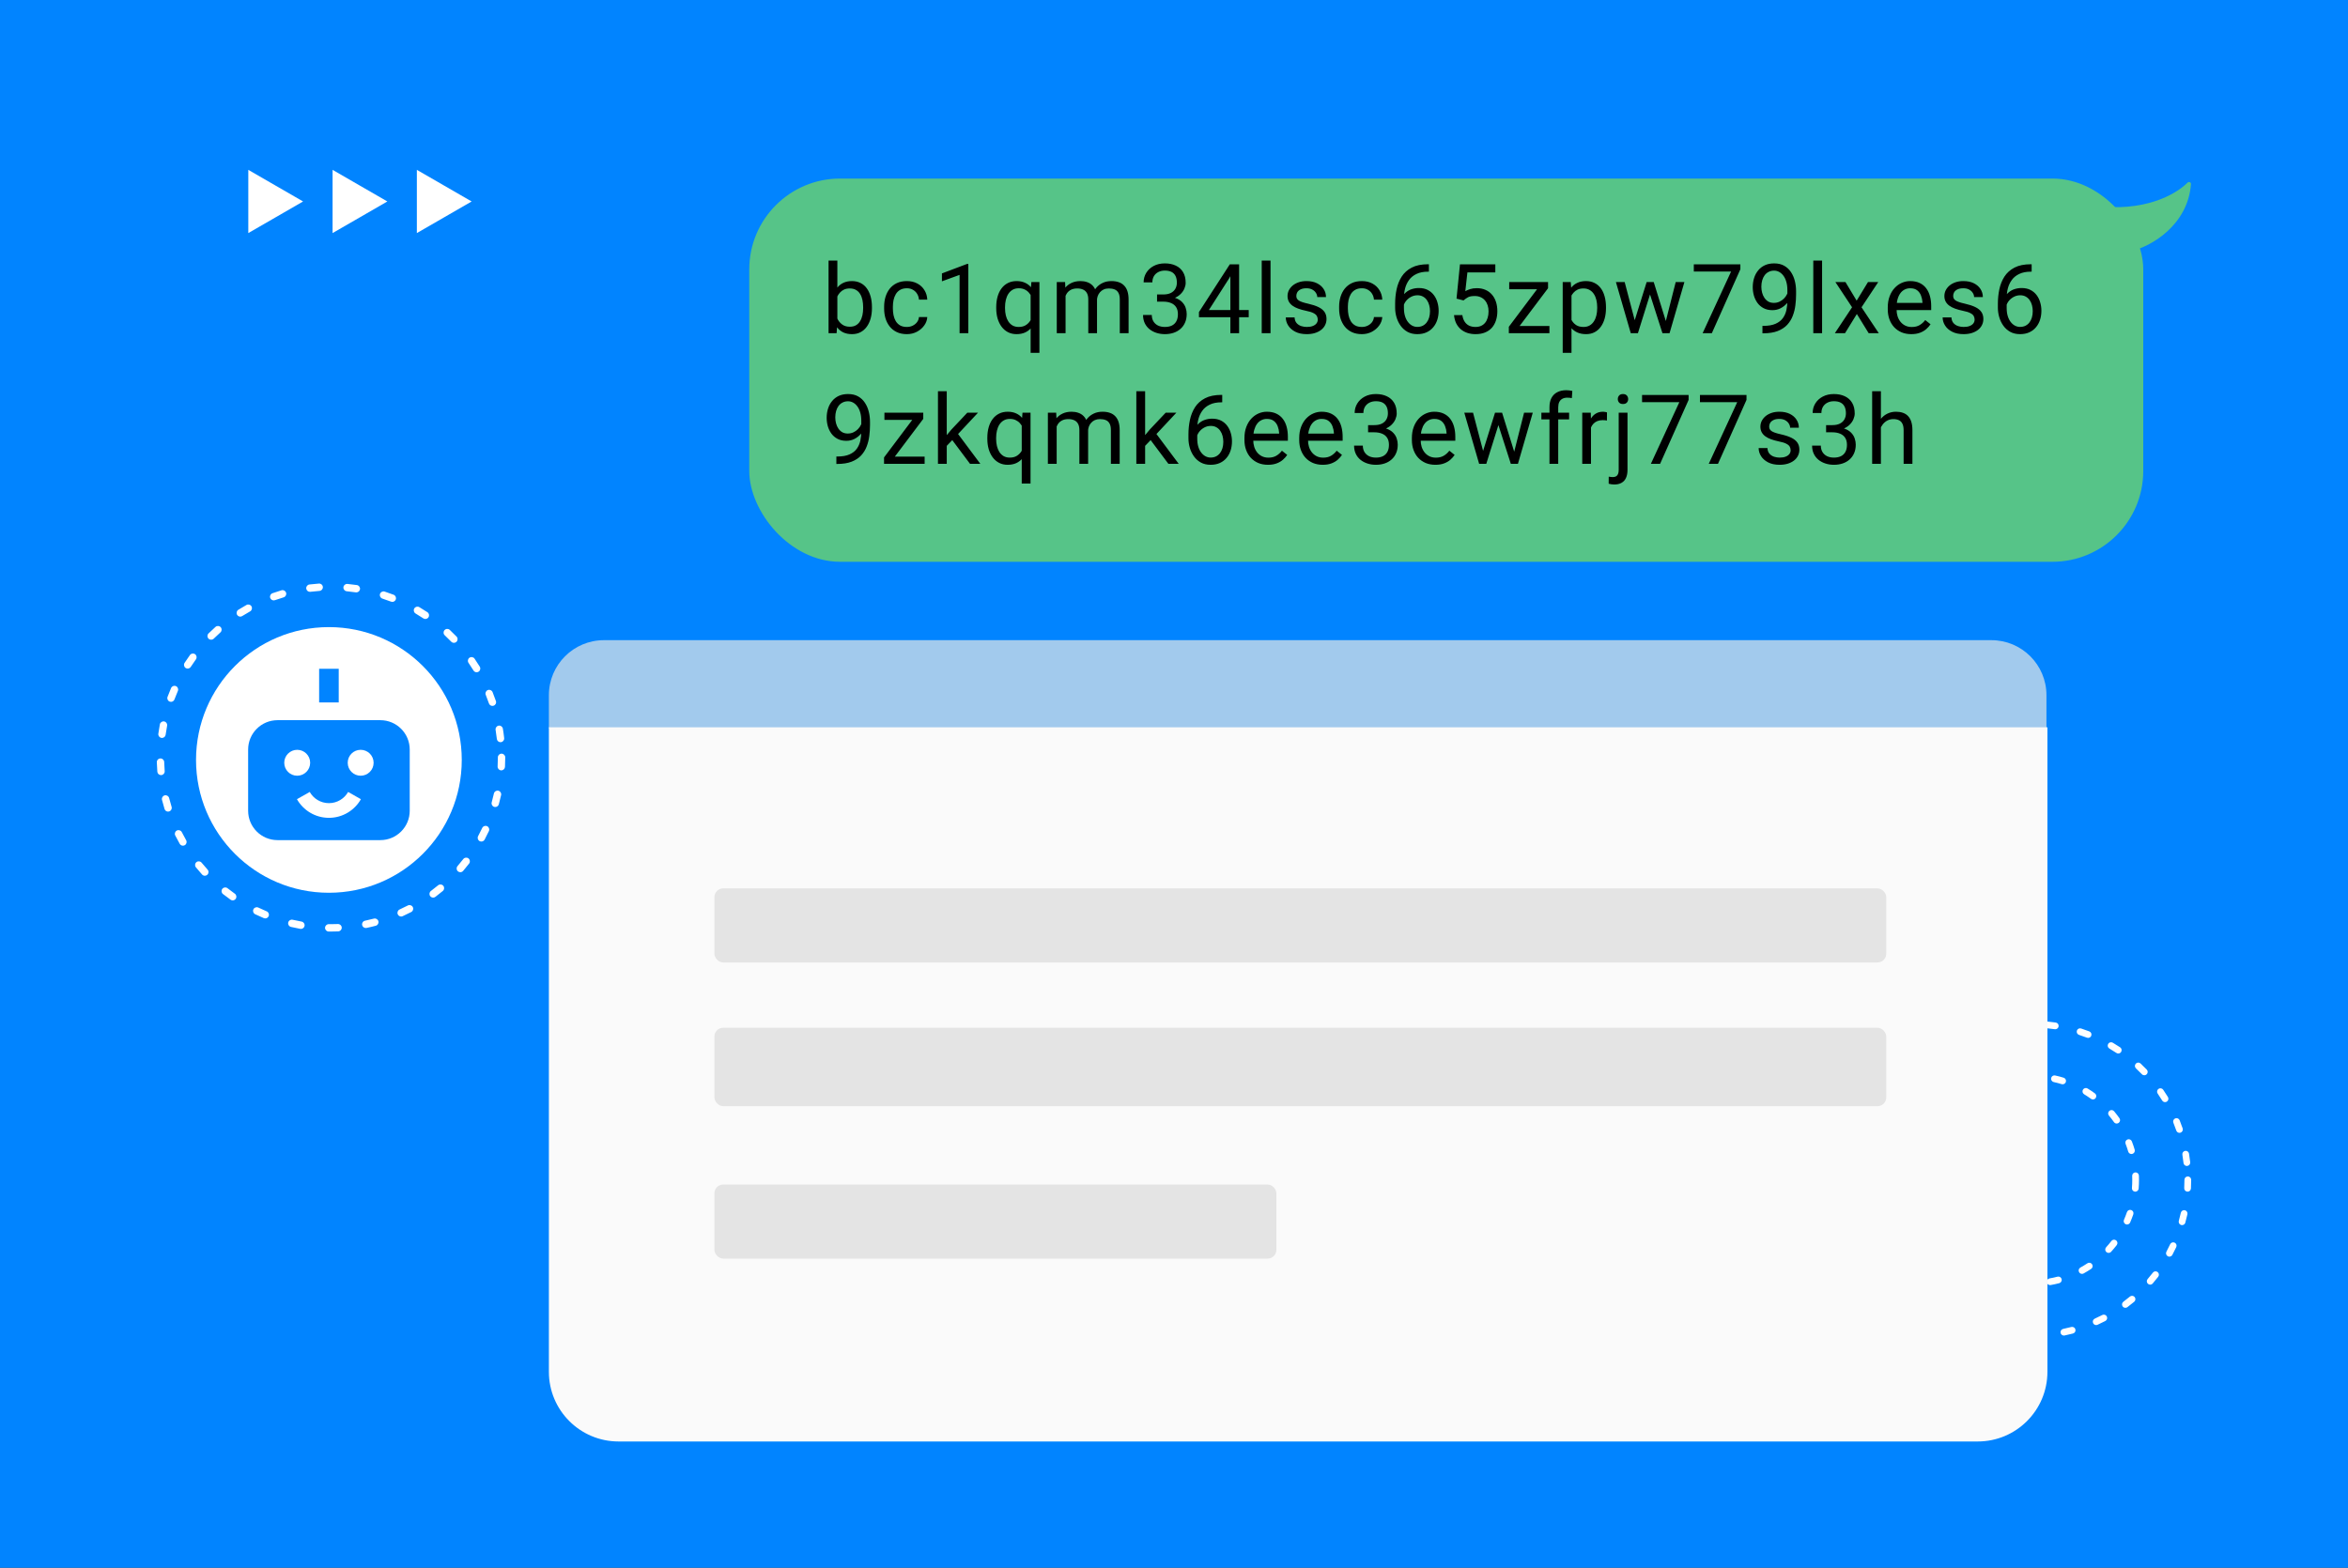 <svg width="539" height="360" viewBox="0 0 539 360" fill="none" xmlns="http://www.w3.org/2000/svg">
<rect x="0" y="0" width="539" height="360" fill="#333333" stroke="none"/>
<g clip-path="url(#clip0_10522_114374)">
<rect width="539" height="360" fill="#0184FF"/>
<path d="M74.101 200.721C74.08 200.721 74.061 200.721 74.039 200.721C73.308 200.669 72.571 200.586 71.846 200.472C71.384 200.402 71.066 199.968 71.139 199.506C71.209 199.045 71.643 198.729 72.105 198.799C72.785 198.905 73.475 198.983 74.161 199.031C74.627 199.064 74.978 199.469 74.946 199.935C74.914 200.381 74.541 200.721 74.101 200.721ZM80.491 200.4C80.086 200.4 79.73 200.111 79.657 199.698C79.576 199.237 79.884 198.799 80.345 198.718C81.023 198.6 81.703 198.451 82.366 198.279C82.817 198.16 83.281 198.432 83.4 198.883C83.519 199.336 83.246 199.798 82.795 199.917C82.086 200.103 81.36 200.259 80.639 200.386C80.591 200.394 80.542 200.4 80.494 200.4H80.491ZM65.817 198.729C65.707 198.729 65.596 198.708 65.488 198.662C64.814 198.376 64.142 198.057 63.492 197.715C63.079 197.496 62.919 196.986 63.135 196.571C63.354 196.158 63.864 195.999 64.279 196.214C64.887 196.536 65.515 196.832 66.149 197.102C66.578 197.286 66.781 197.782 66.597 198.211C66.46 198.532 66.147 198.727 65.817 198.727V198.729ZM88.527 197.572C88.227 197.572 87.938 197.412 87.784 197.135C87.558 196.724 87.709 196.209 88.117 195.985C88.716 195.653 89.312 195.294 89.884 194.914C90.272 194.655 90.799 194.763 91.058 195.151C91.317 195.54 91.209 196.066 90.82 196.325C90.208 196.73 89.573 197.116 88.931 197.469C88.802 197.539 88.662 197.574 88.524 197.574L88.527 197.572ZM58.629 194.158C58.427 194.158 58.227 194.088 58.065 193.942C57.517 193.454 56.986 192.936 56.481 192.404C56.16 192.064 56.174 191.53 56.514 191.206C56.854 190.885 57.388 190.899 57.709 191.239C58.181 191.738 58.68 192.221 59.193 192.68C59.541 192.993 59.571 193.527 59.261 193.875C59.093 194.061 58.861 194.158 58.629 194.158ZM95.213 192.299C95.011 192.299 94.806 192.226 94.644 192.078C94.298 191.762 94.274 191.228 94.59 190.883C95.051 190.375 95.499 189.844 95.92 189.299C96.206 188.929 96.738 188.862 97.107 189.148C97.477 189.434 97.544 189.965 97.258 190.335C96.808 190.915 96.33 191.484 95.836 192.024C95.669 192.207 95.44 192.299 95.21 192.299H95.213ZM53.292 187.523C52.995 187.523 52.709 187.369 52.553 187.091C52.194 186.455 51.856 185.794 51.549 185.127C51.355 184.703 51.541 184.199 51.964 184.005C52.391 183.81 52.892 183.996 53.087 184.42C53.373 185.043 53.691 185.664 54.026 186.26C54.255 186.668 54.112 187.183 53.705 187.413C53.572 187.485 53.429 187.523 53.289 187.523H53.292ZM99.852 185.157C99.738 185.157 99.625 185.135 99.514 185.087C99.085 184.9 98.891 184.401 99.077 183.972C99.352 183.343 99.603 182.693 99.825 182.043C99.976 181.6 100.456 181.363 100.898 181.514C101.341 181.665 101.578 182.145 101.427 182.588C101.19 183.284 100.92 183.975 100.629 184.649C100.491 184.968 100.178 185.157 99.852 185.157ZM50.386 179.52C49.986 179.52 49.63 179.234 49.555 178.826C49.422 178.106 49.317 177.372 49.244 176.641C49.199 176.177 49.536 175.761 50.003 175.713C50.469 175.667 50.882 176.004 50.931 176.471C51.001 177.156 51.098 177.844 51.222 178.519C51.306 178.978 51.004 179.42 50.542 179.504C50.491 179.515 50.44 179.517 50.389 179.517L50.386 179.52ZM101.926 176.894C101.902 176.894 101.881 176.894 101.856 176.892C101.389 176.854 101.044 176.447 101.082 175.98C101.139 175.297 101.166 174.601 101.166 173.913C101.166 173.581 101.16 173.249 101.147 172.923C101.128 172.456 101.492 172.062 101.959 172.043C102.431 172.027 102.82 172.388 102.839 172.855C102.852 173.203 102.86 173.559 102.86 173.913C102.86 174.647 102.83 175.389 102.771 176.117C102.736 176.56 102.364 176.894 101.929 176.894H101.926ZM50.221 171.004C50.181 171.004 50.14 171.001 50.1 170.996C49.638 170.928 49.317 170.499 49.382 170.038C49.487 169.312 49.622 168.581 49.787 167.869C49.892 167.413 50.345 167.127 50.801 167.232C51.257 167.337 51.541 167.79 51.438 168.246C51.284 168.916 51.157 169.601 51.058 170.278C50.996 170.699 50.634 171.004 50.221 171.004ZM100.96 167.418C100.593 167.418 100.256 167.178 100.148 166.811C99.954 166.152 99.733 165.494 99.484 164.852C99.317 164.415 99.533 163.926 99.97 163.756C100.407 163.589 100.896 163.805 101.066 164.242C101.33 164.927 101.568 165.629 101.775 166.333C101.908 166.781 101.651 167.253 101.201 167.383C101.122 167.407 101.041 167.418 100.963 167.418H100.96ZM52.806 162.887C52.677 162.887 52.544 162.858 52.42 162.793C52.005 162.58 51.84 162.07 52.053 161.654C52.388 161.001 52.755 160.354 53.141 159.733C53.389 159.336 53.91 159.215 54.306 159.461C54.703 159.709 54.825 160.23 54.579 160.626C54.215 161.209 53.872 161.816 53.559 162.426C53.408 162.717 53.114 162.887 52.806 162.887ZM97.253 159.752C96.989 159.752 96.727 159.628 96.562 159.393C96.165 158.832 95.742 158.281 95.299 157.753C95 157.394 95.046 156.859 95.405 156.56C95.763 156.26 96.298 156.306 96.597 156.665C97.07 157.226 97.52 157.815 97.944 158.414C98.214 158.794 98.122 159.323 97.741 159.593C97.593 159.698 97.423 159.749 97.253 159.749V159.752ZM57.884 156.047C57.663 156.047 57.442 155.961 57.277 155.788C56.953 155.451 56.962 154.917 57.296 154.59C57.822 154.08 58.378 153.586 58.945 153.122C59.306 152.825 59.841 152.879 60.138 153.241C60.434 153.603 60.38 154.137 60.019 154.434C59.487 154.868 58.969 155.332 58.475 155.81C58.311 155.969 58.1 156.047 57.887 156.047H57.884ZM91.271 153.692C91.098 153.692 90.923 153.64 90.774 153.53C90.218 153.125 89.638 152.739 89.053 152.383C88.653 152.14 88.527 151.619 88.769 151.22C89.012 150.821 89.533 150.694 89.932 150.937C90.558 151.317 91.176 151.73 91.77 152.162C92.148 152.437 92.231 152.966 91.956 153.343C91.792 153.57 91.532 153.692 91.271 153.692ZM64.889 151.204C64.571 151.204 64.269 151.026 64.123 150.718C63.923 150.294 64.104 149.79 64.528 149.59C65.189 149.277 65.874 148.988 66.559 148.732C66.997 148.567 67.485 148.789 67.65 149.229C67.814 149.666 67.593 150.154 67.153 150.319C66.511 150.559 65.869 150.831 65.248 151.123C65.132 151.177 65.008 151.204 64.887 151.204H64.889ZM83.656 149.879C83.573 149.879 83.489 149.868 83.408 149.841C82.752 149.639 82.08 149.461 81.408 149.315C80.952 149.215 80.664 148.764 80.763 148.306C80.863 147.85 81.317 147.558 81.773 147.661C82.49 147.817 83.208 148.006 83.907 148.222C84.355 148.36 84.603 148.835 84.466 149.28C84.352 149.644 84.018 149.876 83.656 149.876V149.879ZM73.081 148.889C72.655 148.889 72.288 148.567 72.242 148.136C72.191 147.672 72.525 147.253 72.99 147.202C73.716 147.121 74.457 147.07 75.192 147.048C75.658 147.029 76.049 147.402 76.063 147.869C76.076 148.335 75.71 148.727 75.243 148.74C74.555 148.759 73.861 148.808 73.178 148.883C73.146 148.886 73.117 148.889 73.084 148.889H73.081Z" fill="white"/>
<path d="M75.992 213.907C75.825 213.907 75.631 213.908 75.453 213.905C74.986 213.899 74.611 213.516 74.616 213.047C74.621 212.583 74.999 212.21 75.463 212.21C75.466 212.21 75.471 212.21 75.474 212.21C75.644 212.21 75.814 212.213 75.984 212.213H75.992C76.516 212.213 77.044 212.202 77.568 212.181C78.04 212.162 78.429 212.526 78.448 212.993C78.467 213.46 78.102 213.854 77.635 213.872C77.09 213.894 76.537 213.905 75.992 213.905V213.907ZM69.085 213.3C69.036 213.3 68.985 213.295 68.936 213.287C68.221 213.16 67.501 213.012 66.796 212.844C66.34 212.736 66.06 212.283 66.165 211.827C66.273 211.371 66.729 211.09 67.182 211.196C67.857 211.355 68.547 211.498 69.23 211.619C69.692 211.7 69.996 212.14 69.916 212.602C69.843 213.012 69.487 213.3 69.085 213.3ZM83.963 213.093C83.569 213.093 83.218 212.817 83.135 212.418C83.04 211.959 83.334 211.511 83.793 211.417C84.473 211.277 85.156 211.115 85.828 210.937C86.281 210.818 86.742 211.085 86.864 211.538C86.985 211.992 86.715 212.453 86.262 212.575C85.561 212.761 84.845 212.931 84.136 213.076C84.079 213.087 84.02 213.095 83.963 213.095V213.093ZM60.89 210.891C60.782 210.891 60.671 210.869 60.563 210.826C59.894 210.545 59.222 210.243 58.569 209.927C58.148 209.722 57.973 209.218 58.175 208.797C58.38 208.376 58.885 208.201 59.306 208.403C59.932 208.705 60.574 208.997 61.216 209.264C61.648 209.444 61.85 209.941 61.669 210.37C61.535 210.694 61.219 210.891 60.887 210.891H60.89ZM92.085 210.454C91.761 210.454 91.454 210.267 91.313 209.954C91.122 209.528 91.311 209.026 91.737 208.835C92.368 208.549 93.002 208.241 93.618 207.923C94.033 207.707 94.543 207.869 94.759 208.284C94.975 208.7 94.813 209.21 94.397 209.426C93.755 209.76 93.094 210.079 92.436 210.378C92.323 210.429 92.204 210.454 92.088 210.454H92.085ZM53.418 206.752C53.248 206.752 53.078 206.7 52.93 206.595C52.339 206.177 51.748 205.737 51.178 205.286C50.812 204.995 50.749 204.463 51.041 204.096C51.332 203.729 51.864 203.667 52.231 203.959C52.776 204.391 53.34 204.811 53.906 205.214C54.29 205.483 54.379 206.012 54.109 206.393C53.944 206.627 53.682 206.752 53.415 206.752H53.418ZM99.433 206.112C99.174 206.112 98.92 205.996 98.755 205.772C98.475 205.397 98.553 204.868 98.925 204.587C99.478 204.172 100.032 203.735 100.566 203.29C100.925 202.99 101.459 203.036 101.758 203.395C102.058 203.754 102.012 204.288 101.653 204.587C101.095 205.054 100.52 205.51 99.942 205.945C99.791 206.058 99.613 206.115 99.435 206.115L99.433 206.112ZM47.02 201.093C46.791 201.093 46.562 200.999 46.394 200.815C45.906 200.278 45.426 199.722 44.97 199.161C44.675 198.8 44.729 198.265 45.091 197.971C45.453 197.674 45.987 197.731 46.281 198.093C46.718 198.63 47.179 199.164 47.646 199.677C47.962 200.022 47.935 200.559 47.59 200.872C47.428 201.02 47.223 201.093 47.02 201.093ZM105.668 200.281C105.471 200.281 105.277 200.214 105.115 200.076C104.762 199.771 104.721 199.237 105.026 198.883C105.479 198.357 105.925 197.812 106.348 197.262C106.634 196.892 107.166 196.822 107.536 197.108C107.905 197.394 107.975 197.925 107.689 198.295C107.247 198.87 106.783 199.439 106.308 199.99C106.141 200.184 105.903 200.284 105.666 200.284L105.668 200.281ZM41.993 194.191C41.699 194.191 41.413 194.037 41.259 193.765C40.901 193.139 40.552 192.491 40.226 191.843C40.016 191.425 40.185 190.918 40.601 190.707C41.019 190.497 41.526 190.667 41.737 191.082C42.05 191.703 42.382 192.324 42.727 192.923C42.959 193.327 42.819 193.845 42.414 194.078C42.282 194.153 42.136 194.191 41.993 194.191ZM110.501 193.241C110.366 193.241 110.229 193.209 110.102 193.141C109.689 192.92 109.535 192.407 109.756 191.994C110.086 191.382 110.401 190.75 110.695 190.122C110.892 189.698 111.397 189.515 111.821 189.714C112.244 189.911 112.428 190.416 112.228 190.84C111.92 191.495 111.591 192.154 111.246 192.796C111.092 193.079 110.801 193.241 110.498 193.241H110.501ZM38.583 186.366C38.221 186.366 37.886 186.134 37.773 185.769C37.557 185.073 37.36 184.366 37.185 183.665C37.072 183.211 37.347 182.753 37.8 182.637C38.254 182.523 38.712 182.799 38.825 183.252C38.993 183.924 39.184 184.601 39.389 185.265C39.527 185.71 39.279 186.185 38.831 186.325C38.747 186.352 38.664 186.363 38.58 186.363L38.583 186.366ZM113.69 185.313C113.615 185.313 113.539 185.303 113.461 185.281C113.01 185.154 112.749 184.687 112.873 184.237C113.059 183.568 113.232 182.885 113.38 182.208C113.483 181.752 113.933 181.463 114.389 181.563C114.845 181.663 115.134 182.116 115.034 182.572C114.878 183.282 114.7 183.994 114.505 184.693C114.4 185.068 114.06 185.311 113.69 185.311V185.313ZM36.961 177.982C36.524 177.982 36.154 177.647 36.119 177.205C36.06 176.482 36.019 175.748 36 175.025C35.987 174.558 36.356 174.169 36.823 174.156C36.831 174.156 36.84 174.156 36.848 174.156C37.304 174.156 37.681 174.52 37.692 174.979C37.711 175.672 37.749 176.377 37.806 177.067C37.843 177.534 37.498 177.942 37.031 177.979C37.007 177.979 36.985 177.982 36.961 177.982ZM115.075 176.889C115.059 176.889 115.045 176.889 115.029 176.889C114.562 176.865 114.203 176.466 114.23 175.999C114.268 175.308 114.287 174.604 114.287 173.908C114.287 173.441 114.665 173.06 115.134 173.06C115.604 173.06 115.981 173.438 115.981 173.908C115.981 174.636 115.962 175.37 115.922 176.091C115.898 176.541 115.525 176.892 115.077 176.892L115.075 176.889ZM114.894 170.427C114.468 170.427 114.101 170.106 114.055 169.674C113.979 168.98 113.882 168.284 113.769 167.602C113.693 167.14 114.003 166.706 114.465 166.627C114.926 166.549 115.361 166.862 115.439 167.324C115.558 168.036 115.658 168.765 115.736 169.488C115.787 169.952 115.452 170.37 114.986 170.421C114.953 170.424 114.924 170.427 114.891 170.427H114.894ZM37.188 169.447C37.15 169.447 37.112 169.447 37.074 169.439C36.61 169.377 36.286 168.951 36.348 168.487C36.446 167.769 36.564 167.043 36.699 166.331C36.788 165.872 37.233 165.57 37.69 165.659C38.148 165.748 38.45 166.19 38.361 166.649C38.232 167.332 38.118 168.028 38.024 168.713C37.967 169.137 37.603 169.447 37.188 169.447ZM113.04 162.094C112.689 162.094 112.36 161.873 112.239 161.522C112.015 160.867 111.769 160.205 111.508 159.561C111.332 159.126 111.543 158.635 111.974 158.46C112.406 158.284 112.9 158.495 113.075 158.926C113.348 159.598 113.604 160.289 113.839 160.974C113.99 161.417 113.753 161.897 113.31 162.048C113.218 162.078 113.127 162.094 113.037 162.094H113.04ZM39.252 161.163C39.155 161.163 39.055 161.147 38.958 161.109C38.521 160.948 38.297 160.459 38.459 160.022C38.712 159.339 38.985 158.657 39.273 157.99C39.46 157.561 39.959 157.364 40.388 157.55C40.817 157.737 41.014 158.236 40.828 158.665C40.55 159.302 40.288 159.957 40.045 160.61C39.918 160.953 39.594 161.163 39.252 161.163ZM109.414 154.366C109.128 154.366 108.85 154.223 108.69 153.962C108.326 153.368 107.946 152.777 107.552 152.208C107.287 151.822 107.384 151.296 107.768 151.031C108.154 150.767 108.68 150.864 108.944 151.25C109.354 151.843 109.754 152.461 110.131 153.079C110.374 153.479 110.25 153.999 109.851 154.242C109.713 154.326 109.559 154.366 109.411 154.366H109.414ZM43.078 153.522C42.922 153.522 42.762 153.479 42.619 153.387C42.228 153.133 42.115 152.61 42.368 152.216C42.762 151.606 43.181 150.999 43.604 150.413C43.88 150.035 44.408 149.952 44.786 150.227C45.164 150.502 45.248 151.031 44.972 151.409C44.565 151.97 44.166 152.55 43.788 153.136C43.626 153.387 43.353 153.522 43.075 153.522H43.078ZM104.198 147.607C103.977 147.607 103.755 147.521 103.588 147.348C103.108 146.849 102.606 146.355 102.096 145.88C101.753 145.562 101.734 145.025 102.055 144.685C102.374 144.342 102.911 144.323 103.251 144.644C103.782 145.141 104.306 145.656 104.808 146.177C105.131 146.514 105.121 147.048 104.783 147.375C104.619 147.534 104.408 147.612 104.198 147.612V147.607ZM48.469 146.895C48.251 146.895 48.032 146.811 47.868 146.644C47.538 146.312 47.541 145.775 47.876 145.446C48.394 144.936 48.928 144.434 49.47 143.953C49.821 143.643 50.355 143.676 50.666 144.026C50.976 144.377 50.944 144.911 50.593 145.222C50.075 145.68 49.559 146.163 49.066 146.652C48.901 146.814 48.685 146.897 48.469 146.897V146.895ZM97.644 142.132C97.482 142.132 97.32 142.086 97.177 141.989C96.597 141.603 96 141.228 95.401 140.877C94.999 140.64 94.864 140.122 95.102 139.717C95.339 139.315 95.857 139.18 96.262 139.418C96.885 139.785 97.509 140.176 98.116 140.578C98.504 140.837 98.61 141.363 98.353 141.752C98.191 141.997 97.921 142.129 97.646 142.129L97.644 142.132ZM55.158 141.59C54.878 141.59 54.603 141.449 54.441 141.193C54.193 140.796 54.311 140.276 54.705 140.025C55.318 139.639 55.949 139.264 56.583 138.913C56.991 138.686 57.506 138.832 57.735 139.242C57.962 139.65 57.816 140.165 57.406 140.394C56.799 140.732 56.195 141.091 55.606 141.46C55.466 141.549 55.31 141.59 55.156 141.59H55.158ZM90.059 138.206C89.956 138.206 89.853 138.187 89.754 138.149C89.103 137.898 88.44 137.664 87.778 137.451C87.333 137.308 87.09 136.83 87.233 136.385C87.376 135.939 87.857 135.697 88.299 135.84C88.99 136.064 89.686 136.309 90.364 136.571C90.801 136.738 91.016 137.229 90.849 137.666C90.72 138.004 90.399 138.209 90.059 138.209V138.206ZM62.833 137.863C62.484 137.863 62.158 137.647 62.034 137.302C61.877 136.862 62.107 136.377 62.547 136.22C63.229 135.977 63.928 135.748 64.624 135.543C65.075 135.411 65.544 135.667 65.677 136.115C65.809 136.563 65.552 137.035 65.105 137.167C64.438 137.364 63.769 137.583 63.116 137.815C63.021 137.847 62.927 137.863 62.833 137.863ZM81.802 136.028C81.761 136.028 81.718 136.026 81.675 136.02C80.99 135.918 80.291 135.834 79.597 135.769C79.133 135.726 78.79 135.313 78.834 134.847C78.877 134.38 79.295 134.04 79.756 134.083C80.48 134.15 81.208 134.24 81.926 134.345C82.387 134.415 82.708 134.844 82.638 135.305C82.576 135.726 82.215 136.028 81.802 136.028ZM71.141 135.896C70.72 135.896 70.355 135.583 70.301 135.154C70.245 134.69 70.574 134.266 71.038 134.21C71.756 134.121 72.487 134.051 73.213 134.002C73.682 133.97 74.085 134.323 74.114 134.79C74.147 135.257 73.793 135.662 73.326 135.691C72.633 135.74 71.931 135.807 71.243 135.891C71.208 135.896 71.173 135.896 71.138 135.896H71.141Z" fill="white"/>
<path d="M464.775 295.384C464.755 295.384 464.738 295.384 464.718 295.384C464.051 295.338 463.379 295.261 462.716 295.158C462.295 295.094 462.004 294.697 462.071 294.276C462.135 293.855 462.531 293.567 462.953 293.631C463.573 293.727 464.204 293.798 464.829 293.843C465.255 293.872 465.575 294.242 465.546 294.668C465.516 295.074 465.176 295.384 464.775 295.384ZM470.607 295.091C470.238 295.091 469.912 294.828 469.846 294.451C469.772 294.03 470.053 293.631 470.474 293.557C471.092 293.449 471.713 293.313 472.319 293.155C472.73 293.047 473.153 293.296 473.262 293.707C473.37 294.121 473.121 294.542 472.71 294.65C472.062 294.82 471.4 294.963 470.742 295.079C470.698 295.086 470.654 295.091 470.609 295.091H470.607ZM457.214 293.567C457.113 293.567 457.012 293.547 456.914 293.505C456.298 293.244 455.685 292.954 455.091 292.641C454.715 292.441 454.569 291.976 454.766 291.597C454.966 291.22 455.431 291.074 455.81 291.271C456.365 291.565 456.938 291.835 457.517 292.082C457.909 292.249 458.093 292.702 457.926 293.094C457.8 293.387 457.515 293.564 457.214 293.564V293.567ZM477.941 292.51C477.668 292.51 477.404 292.365 477.264 292.111C477.057 291.737 477.195 291.267 477.567 291.062C478.114 290.759 478.658 290.432 479.18 290.084C479.535 289.848 480.015 289.946 480.251 290.301C480.488 290.656 480.389 291.136 480.035 291.372C479.475 291.742 478.897 292.094 478.311 292.417C478.192 292.481 478.064 292.513 477.939 292.513L477.941 292.51ZM450.653 289.395C450.469 289.395 450.286 289.331 450.139 289.198C449.639 288.752 449.154 288.279 448.693 287.794C448.4 287.484 448.412 286.996 448.723 286.7C449.033 286.407 449.521 286.42 449.814 286.73C450.245 287.186 450.7 287.627 451.168 288.045C451.486 288.331 451.513 288.818 451.23 289.136C451.077 289.306 450.865 289.395 450.653 289.395ZM484.044 287.698C483.859 287.698 483.672 287.631 483.524 287.496C483.209 287.208 483.187 286.72 483.475 286.405C483.896 285.942 484.305 285.457 484.689 284.959C484.95 284.622 485.435 284.56 485.773 284.821C486.11 285.082 486.172 285.568 485.911 285.905C485.499 286.435 485.064 286.954 484.613 287.447C484.46 287.614 484.251 287.698 484.041 287.698H484.044ZM445.782 283.339C445.511 283.339 445.25 283.198 445.107 282.945C444.78 282.364 444.472 281.76 444.191 281.152C444.014 280.765 444.184 280.305 444.57 280.127C444.959 279.95 445.417 280.12 445.595 280.507C445.856 281.075 446.146 281.642 446.452 282.186C446.661 282.558 446.531 283.028 446.159 283.238C446.038 283.304 445.908 283.339 445.78 283.339H445.782ZM488.278 281.179C488.174 281.179 488.071 281.159 487.97 281.115C487.578 280.945 487.401 280.489 487.571 280.098C487.822 279.524 488.051 278.93 488.253 278.337C488.391 277.933 488.829 277.716 489.233 277.854C489.637 277.992 489.854 278.43 489.716 278.834C489.499 279.47 489.253 280.1 488.987 280.716C488.861 281.007 488.576 281.179 488.278 281.179ZM443.13 276.034C442.765 276.034 442.44 275.773 442.371 275.401C442.25 274.744 442.154 274.074 442.088 273.406C442.046 272.983 442.354 272.603 442.78 272.559C443.206 272.517 443.583 272.825 443.627 273.251C443.691 273.877 443.78 274.505 443.893 275.12C443.969 275.539 443.694 275.943 443.272 276.019C443.226 276.029 443.179 276.032 443.132 276.032L443.13 276.034ZM490.171 273.638C490.149 273.638 490.13 273.638 490.107 273.635C489.681 273.601 489.366 273.229 489.401 272.803C489.452 272.18 489.477 271.544 489.477 270.916C489.477 270.614 489.472 270.311 489.46 270.013C489.442 269.587 489.775 269.227 490.201 269.21C490.632 269.195 490.987 269.525 491.004 269.951C491.016 270.269 491.024 270.594 491.024 270.916C491.024 271.586 490.996 272.264 490.942 272.929C490.91 273.332 490.57 273.638 490.174 273.638H490.171ZM442.979 268.262C442.942 268.262 442.905 268.259 442.868 268.254C442.447 268.193 442.154 267.801 442.213 267.38C442.309 266.717 442.433 266.05 442.583 265.4C442.679 264.984 443.093 264.723 443.509 264.819C443.925 264.915 444.184 265.328 444.09 265.745C443.95 266.355 443.834 266.981 443.743 267.599C443.686 267.983 443.356 268.262 442.979 268.262ZM489.29 264.989C488.955 264.989 488.647 264.769 488.548 264.434C488.371 263.833 488.169 263.233 487.943 262.646C487.79 262.247 487.987 261.802 488.386 261.646C488.785 261.494 489.231 261.691 489.386 262.09C489.627 262.715 489.844 263.356 490.033 263.998C490.154 264.407 489.92 264.838 489.509 264.956C489.437 264.979 489.364 264.989 489.292 264.989H489.29ZM445.339 260.853C445.22 260.853 445.1 260.826 444.986 260.767C444.607 260.573 444.457 260.107 444.652 259.728C444.957 259.132 445.292 258.541 445.644 257.974C445.871 257.612 446.346 257.502 446.708 257.726C447.07 257.952 447.181 258.428 446.957 258.79C446.624 259.322 446.311 259.876 446.026 260.432C445.888 260.698 445.619 260.853 445.339 260.853ZM485.906 257.992C485.664 257.992 485.426 257.878 485.275 257.664C484.913 257.152 484.527 256.649 484.123 256.167C483.849 255.839 483.891 255.352 484.219 255.078C484.546 254.805 485.034 254.847 485.307 255.174C485.738 255.687 486.15 256.223 486.536 256.77C486.783 257.117 486.699 257.6 486.352 257.846C486.216 257.942 486.061 257.989 485.906 257.989V257.992ZM449.974 254.61C449.772 254.61 449.57 254.531 449.42 254.374C449.124 254.066 449.131 253.578 449.437 253.28C449.917 252.815 450.424 252.364 450.942 251.941C451.272 251.67 451.759 251.719 452.03 252.049C452.301 252.379 452.252 252.867 451.922 253.138C451.437 253.534 450.964 253.958 450.513 254.394C450.363 254.539 450.171 254.61 449.976 254.61H449.974ZM480.446 252.46C480.288 252.46 480.128 252.413 479.993 252.312C479.485 251.943 478.956 251.591 478.421 251.266C478.057 251.044 477.941 250.569 478.163 250.204C478.384 249.84 478.86 249.724 479.224 249.946C479.796 250.293 480.36 250.67 480.901 251.064C481.246 251.315 481.323 251.798 481.071 252.143C480.921 252.349 480.685 252.46 480.446 252.46ZM456.367 250.19C456.076 250.19 455.801 250.027 455.668 249.746C455.485 249.36 455.65 248.899 456.037 248.717C456.64 248.431 457.266 248.168 457.892 247.934C458.291 247.783 458.736 247.985 458.887 248.387C459.037 248.786 458.835 249.232 458.433 249.382C457.847 249.601 457.261 249.85 456.695 250.116C456.589 250.165 456.475 250.19 456.365 250.19H456.367ZM473.496 248.98C473.419 248.98 473.343 248.97 473.269 248.946C472.671 248.761 472.058 248.599 471.444 248.466C471.028 248.374 470.765 247.963 470.856 247.545C470.947 247.128 471.361 246.862 471.777 246.956C472.432 247.099 473.087 247.271 473.725 247.468C474.134 247.594 474.36 248.027 474.235 248.434C474.131 248.766 473.826 248.978 473.496 248.978V248.98ZM463.844 248.076C463.455 248.076 463.12 247.783 463.078 247.389C463.031 246.966 463.337 246.584 463.76 246.537C464.423 246.463 465.1 246.417 465.77 246.397C466.196 246.38 466.553 246.719 466.565 247.146C466.578 247.572 466.243 247.929 465.817 247.941C465.189 247.958 464.556 248.003 463.933 248.072C463.903 248.074 463.876 248.076 463.847 248.076H463.844Z" fill="white"/>
<path d="M466.501 307.42C466.349 307.42 466.171 307.42 466.009 307.418C465.583 307.413 465.24 307.063 465.245 306.635C465.25 306.211 465.595 305.871 466.019 305.871C466.021 305.871 466.026 305.871 466.029 305.871C466.184 305.871 466.339 305.874 466.494 305.874H466.501C466.979 305.874 467.462 305.864 467.94 305.844C468.371 305.827 468.725 306.159 468.743 306.585C468.76 307.011 468.427 307.371 468.001 307.388C467.504 307.408 466.999 307.418 466.501 307.418V307.42ZM460.197 306.866C460.152 306.866 460.106 306.861 460.061 306.854C459.409 306.738 458.751 306.603 458.108 306.45C457.692 306.351 457.436 305.938 457.532 305.521C457.63 305.105 458.047 304.849 458.46 304.945C459.076 305.09 459.707 305.221 460.33 305.332C460.751 305.406 461.029 305.807 460.955 306.228C460.889 306.603 460.564 306.866 460.197 306.866ZM473.776 306.676C473.417 306.676 473.097 306.425 473.02 306.061C472.934 305.642 473.203 305.233 473.621 305.147C474.242 305.019 474.865 304.871 475.478 304.709C475.892 304.6 476.313 304.844 476.424 305.258C476.535 305.672 476.289 306.093 475.875 306.204C475.234 306.373 474.582 306.529 473.934 306.662C473.882 306.671 473.828 306.679 473.776 306.679V306.676ZM452.717 304.667C452.619 304.667 452.518 304.647 452.419 304.608C451.808 304.352 451.195 304.076 450.599 303.788C450.215 303.6 450.055 303.14 450.24 302.756C450.427 302.371 450.887 302.211 451.271 302.396C451.843 302.672 452.429 302.938 453.015 303.182C453.409 303.347 453.594 303.8 453.429 304.191C453.306 304.487 453.018 304.667 452.715 304.667H452.717ZM481.189 304.268C480.894 304.268 480.613 304.098 480.485 303.812C480.31 303.423 480.483 302.965 480.872 302.79C481.448 302.529 482.027 302.248 482.588 301.958C482.968 301.761 483.433 301.908 483.63 302.288C483.827 302.667 483.679 303.132 483.3 303.329C482.714 303.635 482.111 303.925 481.51 304.199C481.406 304.246 481.298 304.268 481.192 304.268H481.189ZM445.898 300.889C445.743 300.889 445.587 300.842 445.452 300.746C444.913 300.364 444.373 299.963 443.854 299.552C443.519 299.286 443.462 298.8 443.728 298.465C443.994 298.13 444.479 298.074 444.814 298.34C445.312 298.734 445.826 299.118 446.343 299.485C446.693 299.731 446.774 300.214 446.528 300.561C446.378 300.776 446.139 300.889 445.895 300.889H445.898ZM487.896 300.305C487.659 300.305 487.428 300.199 487.278 299.995C487.021 299.652 487.093 299.17 487.433 298.914C487.938 298.534 488.442 298.135 488.93 297.729C489.258 297.456 489.745 297.498 490.019 297.825C490.292 298.153 490.25 298.64 489.923 298.914C489.413 299.34 488.888 299.756 488.361 300.152C488.223 300.256 488.061 300.308 487.898 300.308L487.896 300.305ZM440.058 295.724C439.849 295.724 439.64 295.638 439.487 295.471C439.041 294.981 438.603 294.473 438.187 293.961C437.918 293.631 437.967 293.143 438.297 292.875C438.627 292.604 439.115 292.656 439.384 292.986C439.783 293.476 440.204 293.963 440.63 294.431C440.918 294.747 440.893 295.237 440.578 295.522C440.43 295.658 440.243 295.724 440.058 295.724ZM493.587 294.983C493.407 294.983 493.23 294.921 493.082 294.796C492.76 294.518 492.723 294.03 493.001 293.707C493.415 293.227 493.821 292.73 494.208 292.227C494.469 291.89 494.954 291.826 495.291 292.087C495.629 292.348 495.693 292.833 495.432 293.17C495.028 293.695 494.604 294.215 494.171 294.717C494.018 294.894 493.801 294.986 493.585 294.986L493.587 294.983ZM435.47 289.425C435.202 289.425 434.941 289.284 434.8 289.035C434.473 288.464 434.155 287.873 433.857 287.282C433.665 286.9 433.82 286.437 434.199 286.245C434.581 286.053 435.044 286.208 435.236 286.587C435.522 287.154 435.825 287.72 436.14 288.267C436.352 288.636 436.224 289.109 435.854 289.321C435.734 289.39 435.601 289.425 435.47 289.425ZM497.998 288.558C497.875 288.558 497.749 288.528 497.634 288.466C497.257 288.265 497.116 287.797 497.318 287.42C497.619 286.861 497.907 286.284 498.175 285.711C498.355 285.324 498.816 285.156 499.202 285.339C499.589 285.519 499.757 285.979 499.574 286.366C499.294 286.964 498.993 287.565 498.678 288.151C498.537 288.41 498.271 288.558 497.996 288.558H497.998ZM432.357 282.282C432.027 282.282 431.722 282.071 431.618 281.738C431.421 281.103 431.242 280.457 431.081 279.817C430.978 279.403 431.229 278.985 431.643 278.879C432.057 278.775 432.475 279.027 432.579 279.44C432.732 280.054 432.906 280.672 433.094 281.278C433.219 281.684 432.993 282.117 432.584 282.245C432.507 282.27 432.431 282.28 432.355 282.28L432.357 282.282ZM500.909 281.322C500.84 281.322 500.771 281.312 500.7 281.292C500.288 281.177 500.05 280.751 500.163 280.339C500.333 279.728 500.49 279.105 500.626 278.487C500.719 278.071 501.131 277.808 501.547 277.899C501.963 277.99 502.227 278.404 502.136 278.82C501.993 279.467 501.83 280.118 501.653 280.755C501.557 281.098 501.246 281.319 500.909 281.319V281.322ZM430.877 274.631C430.478 274.631 430.141 274.325 430.109 273.921C430.055 273.261 430.018 272.591 430 271.931C429.988 271.505 430.325 271.151 430.751 271.138C430.759 271.138 430.766 271.138 430.774 271.138C431.19 271.138 431.535 271.471 431.545 271.889C431.562 272.522 431.596 273.165 431.648 273.796C431.682 274.222 431.367 274.594 430.941 274.628C430.919 274.628 430.899 274.631 430.877 274.631ZM502.173 273.633C502.158 273.633 502.145 273.633 502.131 273.633C501.705 273.611 501.377 273.246 501.402 272.82C501.436 272.19 501.453 271.547 501.453 270.912C501.453 270.486 501.798 270.138 502.227 270.138C502.655 270.138 503 270.483 503 270.912C503 271.577 502.983 272.247 502.946 272.904C502.924 273.315 502.584 273.636 502.175 273.636L502.173 273.633ZM502.008 267.735C501.618 267.735 501.283 267.442 501.242 267.048C501.173 266.415 501.084 265.779 500.981 265.156C500.912 264.735 501.195 264.338 501.616 264.267C502.037 264.196 502.434 264.481 502.505 264.902C502.613 265.553 502.704 266.218 502.776 266.878C502.823 267.301 502.517 267.683 502.091 267.73C502.062 267.732 502.035 267.735 502.005 267.735H502.008ZM431.084 266.841C431.049 266.841 431.015 266.841 430.981 266.833C430.557 266.777 430.261 266.388 430.318 265.964C430.407 265.309 430.515 264.646 430.638 263.996C430.719 263.577 431.126 263.302 431.542 263.383C431.961 263.464 432.237 263.868 432.155 264.287C432.037 264.91 431.934 265.545 431.847 266.171C431.796 266.557 431.463 266.841 431.084 266.841ZM500.316 260.13C499.995 260.13 499.695 259.928 499.584 259.607C499.38 259.009 499.156 258.406 498.917 257.817C498.757 257.421 498.949 256.972 499.343 256.812C499.737 256.652 500.187 256.844 500.348 257.238C500.596 257.851 500.83 258.482 501.045 259.108C501.182 259.511 500.966 259.95 500.562 260.088C500.478 260.115 500.394 260.13 500.313 260.13H500.316ZM432.968 259.28C432.879 259.28 432.788 259.265 432.7 259.231C432.301 259.083 432.096 258.637 432.244 258.238C432.475 257.615 432.724 256.992 432.988 256.384C433.158 255.992 433.613 255.812 434.005 255.982C434.396 256.152 434.576 256.608 434.406 256.999C434.153 257.581 433.914 258.179 433.692 258.775C433.576 259.088 433.281 259.28 432.968 259.28ZM497.006 253.076C496.745 253.076 496.491 252.946 496.346 252.707C496.013 252.165 495.666 251.626 495.306 251.106C495.065 250.754 495.154 250.273 495.503 250.032C495.855 249.791 496.336 249.879 496.577 250.232C496.951 250.773 497.316 251.337 497.661 251.901C497.882 252.266 497.769 252.741 497.405 252.963C497.279 253.039 497.139 253.076 497.003 253.076H497.006ZM436.46 252.305C436.317 252.305 436.172 252.266 436.042 252.182C435.684 251.951 435.581 251.473 435.813 251.113C436.172 250.557 436.554 250.003 436.94 249.468C437.192 249.123 437.674 249.047 438.019 249.298C438.364 249.549 438.44 250.032 438.189 250.377C437.817 250.889 437.453 251.419 437.108 251.953C436.96 252.182 436.711 252.305 436.458 252.305H436.46ZM492.245 246.907C492.043 246.907 491.841 246.828 491.688 246.67C491.25 246.215 490.792 245.764 490.326 245.331C490.014 245.04 489.996 244.55 490.29 244.24C490.58 243.927 491.07 243.91 491.381 244.203C491.866 244.656 492.343 245.126 492.802 245.602C493.097 245.909 493.087 246.397 492.779 246.695C492.629 246.84 492.437 246.912 492.245 246.912V246.907ZM441.381 246.257C441.181 246.257 440.982 246.18 440.832 246.028C440.531 245.725 440.534 245.235 440.839 244.934C441.312 244.469 441.8 244.011 442.295 243.572C442.615 243.289 443.102 243.319 443.386 243.639C443.669 243.959 443.639 244.447 443.319 244.73C442.846 245.148 442.376 245.589 441.925 246.035C441.775 246.183 441.578 246.259 441.381 246.259V246.257ZM486.263 241.91C486.115 241.91 485.967 241.868 485.837 241.779C485.307 241.427 484.763 241.085 484.216 240.765C483.849 240.548 483.726 240.075 483.943 239.706C484.16 239.339 484.632 239.216 485.002 239.432C485.571 239.767 486.14 240.124 486.694 240.491C487.048 240.728 487.145 241.208 486.911 241.563C486.763 241.787 486.517 241.907 486.265 241.907L486.263 241.91ZM447.486 241.415C447.23 241.415 446.979 241.287 446.831 241.053C446.604 240.691 446.713 240.215 447.072 239.986C447.631 239.634 448.208 239.292 448.787 238.972C449.158 238.765 449.629 238.898 449.838 239.272C450.045 239.644 449.912 240.114 449.538 240.324C448.984 240.632 448.432 240.959 447.895 241.297C447.767 241.378 447.624 241.415 447.484 241.415H447.486ZM479.34 238.326C479.246 238.326 479.153 238.309 479.062 238.275C478.468 238.046 477.862 237.831 477.259 237.637C476.853 237.506 476.631 237.07 476.761 236.664C476.892 236.258 477.33 236.036 477.734 236.167C478.365 236.371 479 236.595 479.618 236.834C480.017 236.987 480.214 237.435 480.062 237.834C479.943 238.142 479.65 238.329 479.34 238.329V238.326ZM454.49 238.014C454.173 238.014 453.875 237.817 453.761 237.501C453.619 237.1 453.828 236.657 454.229 236.514C454.852 236.292 455.49 236.083 456.126 235.896C456.537 235.775 456.965 236.009 457.086 236.418C457.207 236.827 456.973 237.258 456.564 237.378C455.956 237.558 455.345 237.758 454.749 237.969C454.663 237.999 454.577 238.014 454.49 238.014ZM471.804 236.339C471.767 236.339 471.727 236.337 471.688 236.332C471.062 236.238 470.425 236.162 469.792 236.103C469.368 236.063 469.055 235.686 469.095 235.26C469.134 234.834 469.516 234.524 469.937 234.563C470.597 234.625 471.262 234.706 471.917 234.802C472.338 234.866 472.631 235.258 472.567 235.679C472.511 236.063 472.181 236.339 471.804 236.339ZM462.073 236.218C461.689 236.218 461.357 235.933 461.307 235.541C461.256 235.117 461.556 234.731 461.98 234.679C462.635 234.598 463.302 234.534 463.965 234.489C464.393 234.46 464.76 234.783 464.787 235.209C464.817 235.635 464.494 236.004 464.068 236.031C463.435 236.075 462.795 236.137 462.167 236.213C462.135 236.218 462.103 236.218 462.071 236.218H462.073Z" fill="white"/>
<rect x="172" y="41" width="320" height="88" rx="20.852" fill="#56C488"/>
<path d="M190.202 59.83H192.222V74.23L192.048 76.511H190.202V59.83ZM200.161 70.538V70.766C200.161 71.62 200.06 72.413 199.857 73.144C199.654 73.868 199.357 74.498 198.966 75.034C198.575 75.57 198.097 75.986 197.533 76.283C196.968 76.58 196.32 76.728 195.589 76.728C194.843 76.728 194.188 76.602 193.623 76.348C193.066 76.087 192.595 75.715 192.211 75.23C191.827 74.744 191.52 74.158 191.288 73.47C191.064 72.782 190.908 72.008 190.821 71.146V70.147C190.908 69.278 191.064 68.5 191.288 67.812C191.52 67.124 191.827 66.538 192.211 66.053C192.595 65.56 193.066 65.187 193.623 64.934C194.181 64.673 194.829 64.543 195.567 64.543C196.306 64.543 196.961 64.688 197.533 64.977C198.105 65.26 198.583 65.665 198.966 66.194C199.357 66.722 199.654 67.356 199.857 68.094C200.06 68.826 200.161 69.64 200.161 70.538ZM198.141 70.766V70.538C198.141 69.951 198.087 69.401 197.978 68.887C197.869 68.366 197.696 67.91 197.457 67.519C197.218 67.121 196.903 66.809 196.512 66.585C196.121 66.353 195.639 66.237 195.067 66.237C194.561 66.237 194.119 66.324 193.743 66.498C193.373 66.672 193.058 66.907 192.798 67.204C192.537 67.493 192.323 67.826 192.157 68.203C191.998 68.572 191.878 68.956 191.799 69.354V71.971C191.914 72.478 192.103 72.967 192.363 73.438C192.631 73.901 192.986 74.281 193.428 74.578C193.876 74.875 194.43 75.023 195.089 75.023C195.632 75.023 196.096 74.915 196.479 74.697C196.87 74.473 197.185 74.165 197.424 73.774C197.67 73.383 197.851 72.931 197.967 72.417C198.083 71.903 198.141 71.352 198.141 70.766ZM208.183 75.077C208.661 75.077 209.103 74.98 209.508 74.784C209.914 74.589 210.247 74.321 210.507 73.981C210.768 73.633 210.916 73.238 210.953 72.797H212.864C212.828 73.492 212.592 74.14 212.158 74.741C211.731 75.335 211.17 75.816 210.475 76.185C209.78 76.547 209.016 76.728 208.183 76.728C207.3 76.728 206.529 76.573 205.87 76.261C205.218 75.95 204.675 75.523 204.241 74.98C203.814 74.437 203.492 73.814 203.274 73.112C203.064 72.402 202.959 71.653 202.959 70.864V70.407C202.959 69.618 203.064 68.873 203.274 68.17C203.492 67.461 203.814 66.835 204.241 66.291C204.675 65.749 205.218 65.321 205.87 65.01C206.529 64.699 207.3 64.543 208.183 64.543C209.103 64.543 209.906 64.731 210.594 65.108C211.282 65.477 211.821 65.984 212.212 66.628C212.61 67.265 212.828 67.989 212.864 68.8H210.953C210.916 68.315 210.779 67.877 210.54 67.486C210.308 67.095 209.99 66.784 209.584 66.552C209.186 66.313 208.719 66.194 208.183 66.194C207.568 66.194 207.05 66.317 206.63 66.563C206.217 66.802 205.888 67.128 205.642 67.54C205.403 67.946 205.229 68.398 205.121 68.898C205.019 69.39 204.969 69.894 204.969 70.407V70.864C204.969 71.378 205.019 71.885 205.121 72.384C205.222 72.884 205.392 73.336 205.631 73.742C205.877 74.147 206.207 74.473 206.619 74.719C207.039 74.958 207.56 75.077 208.183 75.077ZM222.287 60.612V76.511H220.278V63.12L216.227 64.597V62.784L221.972 60.612H222.287ZM236.587 81.029V67.019L236.76 64.76H238.607V81.029H236.587ZM228.691 70.766V70.538C228.691 69.64 228.796 68.826 229.006 68.094C229.216 67.356 229.524 66.722 229.929 66.194C230.335 65.665 230.823 65.26 231.395 64.977C231.975 64.688 232.633 64.543 233.372 64.543C234.11 64.543 234.758 64.673 235.316 64.934C235.881 65.187 236.359 65.56 236.749 66.053C237.148 66.538 237.463 67.124 237.694 67.812C237.926 68.5 238.085 69.278 238.172 70.147V71.146C238.093 72.008 237.937 72.782 237.705 73.47C237.473 74.158 237.159 74.744 236.76 75.23C236.369 75.715 235.888 76.087 235.316 76.348C234.751 76.602 234.096 76.728 233.35 76.728C232.626 76.728 231.975 76.58 231.395 76.283C230.823 75.986 230.335 75.57 229.929 75.034C229.531 74.498 229.223 73.868 229.006 73.144C228.796 72.413 228.691 71.62 228.691 70.766ZM230.711 70.538V70.766C230.711 71.352 230.773 71.906 230.896 72.427C231.019 72.942 231.207 73.398 231.461 73.796C231.721 74.194 232.047 74.509 232.438 74.741C232.836 74.965 233.307 75.077 233.85 75.077C234.516 75.077 235.07 74.933 235.511 74.643C235.96 74.353 236.319 73.973 236.587 73.503C236.854 73.025 237.061 72.514 237.206 71.971V69.354C237.126 68.956 236.999 68.569 236.825 68.192C236.659 67.816 236.442 67.479 236.174 67.182C235.906 66.878 235.58 66.639 235.196 66.465C234.82 66.284 234.378 66.194 233.872 66.194C233.321 66.194 232.847 66.31 232.449 66.541C232.051 66.773 231.721 67.091 231.461 67.497C231.207 67.895 231.019 68.355 230.896 68.876C230.773 69.397 230.711 69.951 230.711 70.538ZM244.609 67.095V76.511H242.589V64.76H244.5L244.609 67.095ZM244.196 70.19L243.262 70.158C243.269 69.354 243.374 68.612 243.577 67.931C243.78 67.244 244.08 66.646 244.478 66.139C244.877 65.633 245.373 65.242 245.966 64.967C246.56 64.684 247.248 64.543 248.03 64.543C248.58 64.543 249.087 64.623 249.55 64.782C250.014 64.934 250.415 65.177 250.756 65.51C251.096 65.843 251.36 66.27 251.548 66.791C251.737 67.312 251.831 67.942 251.831 68.681V76.511H249.822V68.778C249.822 68.163 249.717 67.671 249.507 67.302C249.304 66.932 249.014 66.664 248.638 66.498C248.261 66.324 247.82 66.237 247.313 66.237C246.719 66.237 246.223 66.342 245.825 66.552C245.427 66.762 245.108 67.052 244.869 67.421C244.631 67.79 244.457 68.214 244.348 68.692C244.247 69.162 244.196 69.662 244.196 70.19ZM251.809 69.083L250.462 69.495C250.47 68.851 250.575 68.232 250.777 67.638C250.987 67.044 251.288 66.516 251.679 66.053C252.077 65.589 252.566 65.224 253.145 64.956C253.724 64.681 254.387 64.543 255.132 64.543C255.762 64.543 256.32 64.626 256.805 64.793C257.297 64.959 257.71 65.216 258.043 65.564C258.383 65.904 258.64 66.342 258.814 66.878C258.988 67.414 259.075 68.051 259.075 68.789V76.511H257.055V68.768C257.055 68.109 256.95 67.598 256.74 67.236C256.537 66.867 256.247 66.61 255.871 66.465C255.502 66.313 255.06 66.237 254.546 66.237C254.104 66.237 253.713 66.313 253.373 66.465C253.033 66.617 252.747 66.827 252.515 67.095C252.283 67.356 252.106 67.656 251.983 67.997C251.867 68.337 251.809 68.699 251.809 69.083ZM265.609 67.617H267.043C267.745 67.617 268.324 67.501 268.78 67.269C269.244 67.03 269.587 66.708 269.812 66.302C270.044 65.89 270.159 65.426 270.159 64.912C270.159 64.304 270.058 63.794 269.855 63.381C269.653 62.968 269.349 62.657 268.943 62.447C268.538 62.237 268.024 62.132 267.401 62.132C266.836 62.132 266.337 62.244 265.902 62.469C265.475 62.686 265.138 62.997 264.892 63.403C264.653 63.808 264.534 64.286 264.534 64.836H262.525C262.525 64.033 262.727 63.301 263.133 62.642C263.538 61.984 264.107 61.459 264.838 61.068C265.576 60.677 266.431 60.481 267.401 60.481C268.357 60.481 269.193 60.651 269.91 60.992C270.626 61.325 271.184 61.824 271.582 62.49C271.98 63.149 272.179 63.971 272.179 64.956C272.179 65.354 272.085 65.781 271.897 66.237C271.716 66.686 271.43 67.106 271.039 67.497C270.655 67.888 270.156 68.21 269.54 68.464C268.925 68.71 268.187 68.833 267.325 68.833H265.609V67.617ZM265.609 69.267V68.062H267.325C268.331 68.062 269.164 68.181 269.823 68.42C270.482 68.659 270.999 68.978 271.376 69.376C271.76 69.774 272.027 70.212 272.179 70.69C272.339 71.16 272.418 71.631 272.418 72.102C272.418 72.84 272.292 73.496 272.038 74.067C271.792 74.639 271.441 75.124 270.985 75.523C270.536 75.921 270.007 76.221 269.399 76.424C268.791 76.627 268.129 76.728 267.412 76.728C266.724 76.728 266.076 76.63 265.468 76.435C264.867 76.24 264.335 75.957 263.871 75.588C263.408 75.211 263.046 74.752 262.785 74.209C262.525 73.658 262.394 73.032 262.394 72.33H264.404C264.404 72.88 264.523 73.362 264.762 73.774C265.008 74.187 265.356 74.509 265.805 74.741C266.261 74.965 266.796 75.077 267.412 75.077C268.027 75.077 268.556 74.972 268.997 74.763C269.446 74.545 269.79 74.219 270.029 73.785C270.275 73.351 270.398 72.804 270.398 72.145C270.398 71.486 270.261 70.947 269.986 70.527C269.711 70.1 269.32 69.785 268.813 69.582C268.313 69.372 267.723 69.267 267.043 69.267H265.609ZM286.653 71.189V72.84H275.228V71.656L282.309 60.699H283.948L282.189 63.87L277.508 71.189H286.653ZM284.448 60.699V76.511H282.439V60.699H284.448ZM291.656 59.83V76.511H289.636V59.83H291.656ZM302.502 73.394C302.502 73.105 302.437 72.837 302.306 72.59C302.183 72.337 301.926 72.109 301.535 71.906C301.151 71.696 300.572 71.515 299.797 71.363C299.146 71.226 298.556 71.063 298.027 70.874C297.506 70.686 297.061 70.458 296.691 70.19C296.329 69.922 296.051 69.608 295.855 69.246C295.66 68.883 295.562 68.46 295.562 67.975C295.562 67.511 295.663 67.073 295.866 66.661C296.076 66.248 296.369 65.882 296.746 65.564C297.129 65.245 297.589 64.996 298.125 64.814C298.661 64.633 299.258 64.543 299.917 64.543C300.858 64.543 301.662 64.71 302.328 65.043C302.994 65.376 303.504 65.821 303.859 66.378C304.214 66.929 304.391 67.54 304.391 68.214H302.382C302.382 67.888 302.284 67.573 302.089 67.269C301.901 66.958 301.622 66.701 301.253 66.498C300.891 66.295 300.445 66.194 299.917 66.194C299.359 66.194 298.907 66.281 298.559 66.454C298.219 66.621 297.969 66.835 297.81 67.095C297.658 67.356 297.582 67.631 297.582 67.921C297.582 68.138 297.618 68.333 297.691 68.507C297.77 68.674 297.908 68.829 298.103 68.974C298.299 69.112 298.574 69.242 298.929 69.365C299.283 69.488 299.736 69.611 300.286 69.734C301.249 69.951 302.042 70.212 302.665 70.516C303.287 70.82 303.751 71.193 304.055 71.635C304.359 72.076 304.511 72.612 304.511 73.242C304.511 73.756 304.402 74.227 304.185 74.654C303.975 75.081 303.667 75.45 303.262 75.762C302.864 76.066 302.386 76.305 301.828 76.478C301.278 76.645 300.659 76.728 299.971 76.728C298.936 76.728 298.06 76.544 297.343 76.174C296.626 75.805 296.083 75.327 295.714 74.741C295.345 74.154 295.16 73.535 295.16 72.884H297.18C297.209 73.434 297.368 73.872 297.658 74.198C297.948 74.516 298.302 74.744 298.722 74.882C299.142 75.012 299.559 75.077 299.971 75.077C300.521 75.077 300.981 75.005 301.35 74.86C301.727 74.715 302.013 74.516 302.208 74.263C302.404 74.01 302.502 73.72 302.502 73.394ZM312.631 75.077C313.109 75.077 313.55 74.98 313.956 74.784C314.361 74.589 314.694 74.321 314.955 73.981C315.216 73.633 315.364 73.238 315.4 72.797H317.312C317.275 73.492 317.04 74.14 316.606 74.741C316.178 75.335 315.617 75.816 314.922 76.185C314.227 76.547 313.463 76.728 312.631 76.728C311.747 76.728 310.976 76.573 310.318 76.261C309.666 75.95 309.123 75.523 308.689 74.98C308.261 74.437 307.939 73.814 307.722 73.112C307.512 72.402 307.407 71.653 307.407 70.864V70.407C307.407 69.618 307.512 68.873 307.722 68.17C307.939 67.461 308.261 66.835 308.689 66.291C309.123 65.749 309.666 65.321 310.318 65.01C310.976 64.699 311.747 64.543 312.631 64.543C313.55 64.543 314.354 64.731 315.042 65.108C315.73 65.477 316.269 65.984 316.66 66.628C317.058 67.265 317.275 67.989 317.312 68.8H315.4C315.364 68.315 315.226 67.877 314.987 67.486C314.756 67.095 314.437 66.784 314.032 66.552C313.634 66.313 313.167 66.194 312.631 66.194C312.015 66.194 311.498 66.317 311.078 66.563C310.665 66.802 310.336 67.128 310.089 67.54C309.851 67.946 309.677 68.398 309.568 68.898C309.467 69.39 309.416 69.894 309.416 70.407V70.864C309.416 71.378 309.467 71.885 309.568 72.384C309.67 72.884 309.84 73.336 310.079 73.742C310.325 74.147 310.654 74.473 311.067 74.719C311.487 74.958 312.008 75.077 312.631 75.077ZM327.842 60.677H328.016V62.382H327.842C326.778 62.382 325.888 62.556 325.171 62.903C324.454 63.243 323.886 63.703 323.466 64.282C323.046 64.854 322.742 65.499 322.554 66.216C322.373 66.932 322.282 67.66 322.282 68.398V70.722C322.282 71.425 322.365 72.047 322.532 72.59C322.698 73.126 322.926 73.579 323.216 73.948C323.506 74.317 323.831 74.596 324.193 74.784C324.563 74.972 324.946 75.067 325.345 75.067C325.808 75.067 326.221 74.98 326.583 74.806C326.945 74.625 327.249 74.375 327.495 74.057C327.748 73.731 327.94 73.347 328.071 72.905C328.201 72.464 328.266 71.979 328.266 71.45C328.266 70.98 328.208 70.527 328.092 70.093C327.976 69.651 327.799 69.26 327.56 68.92C327.321 68.572 327.021 68.301 326.659 68.105C326.304 67.902 325.88 67.801 325.388 67.801C324.831 67.801 324.309 67.939 323.824 68.214C323.346 68.482 322.952 68.836 322.64 69.278C322.336 69.713 322.163 70.187 322.119 70.701L321.055 70.69C321.156 69.879 321.344 69.188 321.62 68.616C321.902 68.036 322.249 67.566 322.662 67.204C323.082 66.835 323.549 66.567 324.063 66.4C324.584 66.226 325.135 66.139 325.714 66.139C326.503 66.139 327.184 66.288 327.756 66.585C328.328 66.882 328.798 67.28 329.167 67.779C329.537 68.272 329.808 68.829 329.982 69.452C330.163 70.067 330.253 70.701 330.253 71.352C330.253 72.098 330.148 72.797 329.939 73.448C329.729 74.1 329.414 74.672 328.994 75.164C328.581 75.657 328.071 76.04 327.462 76.316C326.854 76.591 326.148 76.728 325.345 76.728C324.49 76.728 323.745 76.554 323.107 76.207C322.47 75.852 321.942 75.382 321.522 74.795C321.102 74.209 320.787 73.557 320.577 72.84C320.367 72.124 320.262 71.396 320.262 70.657V69.713C320.262 68.597 320.374 67.504 320.599 66.433C320.823 65.361 321.211 64.391 321.761 63.522C322.318 62.653 323.089 61.962 324.074 61.448C325.059 60.934 326.315 60.677 327.842 60.677ZM335.962 68.985L334.355 68.572L335.148 60.699H343.261V62.556H336.853L336.375 66.856C336.665 66.69 337.03 66.534 337.472 66.389C337.921 66.244 338.435 66.172 339.014 66.172C339.745 66.172 340.401 66.299 340.98 66.552C341.559 66.798 342.051 67.153 342.457 67.617C342.87 68.08 343.185 68.637 343.402 69.289C343.619 69.941 343.728 70.668 343.728 71.472C343.728 72.232 343.623 72.931 343.413 73.568C343.21 74.205 342.902 74.763 342.489 75.24C342.077 75.711 341.556 76.077 340.926 76.337C340.303 76.598 339.568 76.728 338.721 76.728C338.084 76.728 337.479 76.641 336.907 76.468C336.343 76.287 335.836 76.015 335.387 75.653C334.945 75.284 334.583 74.828 334.301 74.285C334.026 73.734 333.852 73.09 333.78 72.352H335.691C335.778 72.945 335.952 73.445 336.212 73.85C336.473 74.256 336.813 74.563 337.233 74.773C337.66 74.976 338.156 75.077 338.721 75.077C339.199 75.077 339.622 74.994 339.992 74.828C340.361 74.661 340.672 74.422 340.926 74.111C341.179 73.799 341.371 73.423 341.501 72.981C341.639 72.54 341.708 72.044 341.708 71.494C341.708 70.994 341.639 70.531 341.501 70.103C341.364 69.676 341.157 69.303 340.882 68.985C340.614 68.666 340.285 68.42 339.894 68.246C339.503 68.065 339.054 67.975 338.547 67.975C337.874 67.975 337.363 68.065 337.016 68.246C336.676 68.427 336.324 68.674 335.962 68.985ZM355.681 74.86V76.511H347.134V74.86H355.681ZM355.366 66.183L347.59 76.511H346.363V75.034L354.085 64.76H355.366V66.183ZM354.476 64.76V66.422H346.45V64.76H354.476ZM360.749 67.019V81.029H358.729V64.76H360.576L360.749 67.019ZM368.667 70.538V70.766C368.667 71.62 368.565 72.413 368.362 73.144C368.16 73.868 367.863 74.498 367.472 75.034C367.088 75.57 366.614 75.986 366.049 76.283C365.485 76.58 364.837 76.728 364.105 76.728C363.36 76.728 362.701 76.605 362.129 76.359C361.557 76.113 361.072 75.754 360.673 75.284C360.275 74.813 359.957 74.248 359.718 73.59C359.486 72.931 359.327 72.189 359.24 71.363V70.147C359.327 69.278 359.49 68.5 359.729 67.812C359.968 67.124 360.282 66.538 360.673 66.053C361.072 65.56 361.553 65.187 362.118 64.934C362.683 64.673 363.334 64.543 364.073 64.543C364.811 64.543 365.466 64.688 366.038 64.977C366.61 65.26 367.092 65.665 367.483 66.194C367.874 66.722 368.167 67.356 368.362 68.094C368.565 68.826 368.667 69.64 368.667 70.538ZM366.647 70.766V70.538C366.647 69.951 366.585 69.401 366.462 68.887C366.339 68.366 366.147 67.91 365.886 67.519C365.633 67.121 365.307 66.809 364.909 66.585C364.511 66.353 364.036 66.237 363.486 66.237C362.979 66.237 362.538 66.324 362.161 66.498C361.792 66.672 361.477 66.907 361.216 67.204C360.956 67.493 360.742 67.826 360.576 68.203C360.416 68.572 360.297 68.956 360.217 69.354V72.167C360.362 72.674 360.565 73.152 360.825 73.6C361.086 74.042 361.434 74.4 361.868 74.676C362.302 74.944 362.849 75.077 363.508 75.077C364.051 75.077 364.518 74.965 364.909 74.741C365.307 74.509 365.633 74.194 365.886 73.796C366.147 73.398 366.339 72.942 366.462 72.427C366.585 71.906 366.647 71.352 366.647 70.766ZM374.984 74.426L378.003 64.76H379.328L379.067 66.683L375.994 76.511H374.701L374.984 74.426ZM372.953 64.76L375.527 74.534L375.711 76.511H374.354L370.944 64.76H372.953ZM382.217 74.458L384.671 64.76H386.669L383.259 76.511H381.913L382.217 74.458ZM379.621 64.76L382.575 74.263L382.912 76.511H381.63L378.47 66.661L378.209 64.76H379.621ZM399.514 60.699V61.828L392.965 76.511H390.847L397.385 62.349H388.827V60.699H399.514ZM404.582 74.828H404.788C405.947 74.828 406.888 74.665 407.612 74.339C408.336 74.013 408.893 73.575 409.284 73.025C409.675 72.475 409.943 71.856 410.088 71.168C410.233 70.473 410.305 69.76 410.305 69.028V66.606C410.305 65.89 410.222 65.252 410.055 64.695C409.896 64.138 409.672 63.671 409.382 63.294C409.1 62.918 408.777 62.632 408.415 62.436C408.053 62.241 407.67 62.143 407.264 62.143C406.801 62.143 406.385 62.237 406.015 62.425C405.653 62.606 405.346 62.863 405.092 63.196C404.846 63.529 404.658 63.92 404.527 64.369C404.397 64.818 404.332 65.307 404.332 65.835C404.332 66.306 404.39 66.762 404.506 67.204C404.622 67.645 404.799 68.044 405.038 68.398C405.277 68.753 405.574 69.035 405.928 69.246C406.29 69.448 406.714 69.55 407.199 69.55C407.648 69.55 408.068 69.463 408.459 69.289C408.857 69.108 409.208 68.865 409.512 68.561C409.824 68.25 410.07 67.899 410.251 67.508C410.439 67.117 410.548 66.708 410.577 66.281H411.532C411.532 66.882 411.413 67.475 411.174 68.062C410.942 68.641 410.616 69.169 410.197 69.647C409.777 70.125 409.284 70.509 408.72 70.799C408.155 71.081 407.539 71.222 406.873 71.222C406.091 71.222 405.414 71.07 404.842 70.766C404.27 70.462 403.8 70.056 403.431 69.55C403.069 69.043 402.797 68.478 402.616 67.855C402.442 67.225 402.355 66.588 402.355 65.944C402.355 65.191 402.46 64.485 402.67 63.826C402.88 63.167 403.192 62.588 403.604 62.089C404.017 61.582 404.527 61.187 405.136 60.905C405.751 60.623 406.461 60.481 407.264 60.481C408.169 60.481 408.94 60.662 409.577 61.024C410.215 61.386 410.732 61.871 411.131 62.48C411.536 63.088 411.833 63.772 412.021 64.532C412.209 65.292 412.303 66.074 412.303 66.878V67.606C412.303 68.424 412.249 69.256 412.141 70.103C412.039 70.943 411.84 71.747 411.543 72.514C411.254 73.282 410.83 73.97 410.273 74.578C409.715 75.179 408.987 75.657 408.09 76.011C407.199 76.359 406.099 76.533 404.788 76.533H404.582V74.828ZM418.273 59.83V76.511H416.253V59.83H418.273ZM423.635 64.76L426.208 69.039L428.815 64.76H431.172L427.327 70.56L431.291 76.511H428.967L426.252 72.102L423.537 76.511H421.202L425.155 70.56L421.321 64.76H423.635ZM438.749 76.728C437.93 76.728 437.188 76.591 436.522 76.316C435.863 76.033 435.295 75.638 434.817 75.132C434.346 74.625 433.984 74.024 433.731 73.329C433.478 72.634 433.351 71.874 433.351 71.048V70.592C433.351 69.636 433.492 68.786 433.775 68.04C434.057 67.287 434.441 66.65 434.926 66.129C435.411 65.607 435.961 65.213 436.576 64.945C437.192 64.677 437.829 64.543 438.488 64.543C439.328 64.543 440.052 64.688 440.66 64.977C441.275 65.267 441.779 65.672 442.169 66.194C442.56 66.708 442.85 67.316 443.038 68.018C443.227 68.713 443.321 69.474 443.321 70.299V71.2H434.546V69.56H441.312V69.408C441.283 68.887 441.174 68.38 440.986 67.888C440.805 67.396 440.515 66.99 440.117 66.672C439.719 66.353 439.176 66.194 438.488 66.194C438.032 66.194 437.612 66.291 437.228 66.487C436.844 66.675 436.515 66.958 436.24 67.334C435.965 67.711 435.751 68.17 435.599 68.713C435.447 69.256 435.371 69.883 435.371 70.592V71.048C435.371 71.606 435.447 72.131 435.599 72.623C435.758 73.108 435.986 73.535 436.283 73.904C436.587 74.274 436.953 74.563 437.38 74.773C437.815 74.983 438.307 75.088 438.857 75.088C439.567 75.088 440.168 74.944 440.66 74.654C441.152 74.364 441.583 73.977 441.952 73.492L443.169 74.458C442.915 74.842 442.593 75.208 442.202 75.555C441.811 75.903 441.33 76.185 440.758 76.402C440.193 76.62 439.523 76.728 438.749 76.728ZM453.287 73.394C453.287 73.105 453.222 72.837 453.091 72.59C452.968 72.337 452.711 72.109 452.32 71.906C451.937 71.696 451.357 71.515 450.583 71.363C449.931 71.226 449.341 71.063 448.812 70.874C448.291 70.686 447.846 70.458 447.477 70.19C447.115 69.922 446.836 69.608 446.64 69.246C446.445 68.883 446.347 68.46 446.347 67.975C446.347 67.511 446.449 67.073 446.651 66.661C446.861 66.248 447.154 65.882 447.531 65.564C447.915 65.245 448.374 64.996 448.91 64.814C449.446 64.633 450.043 64.543 450.702 64.543C451.643 64.543 452.447 64.71 453.113 65.043C453.779 65.376 454.29 65.821 454.644 66.378C454.999 66.929 455.177 67.54 455.177 68.214H453.167C453.167 67.888 453.07 67.573 452.874 67.269C452.686 66.958 452.407 66.701 452.038 66.498C451.676 66.295 451.231 66.194 450.702 66.194C450.145 66.194 449.692 66.281 449.345 66.454C449.004 66.621 448.755 66.835 448.595 67.095C448.443 67.356 448.367 67.631 448.367 67.921C448.367 68.138 448.403 68.333 448.476 68.507C448.555 68.674 448.693 68.829 448.888 68.974C449.084 69.112 449.359 69.242 449.714 69.365C450.069 69.488 450.521 69.611 451.071 69.734C452.034 69.951 452.827 70.212 453.45 70.516C454.072 70.82 454.536 71.193 454.84 71.635C455.144 72.076 455.296 72.612 455.296 73.242C455.296 73.756 455.187 74.227 454.97 74.654C454.76 75.081 454.453 75.45 454.047 75.762C453.649 76.066 453.171 76.305 452.614 76.478C452.063 76.645 451.444 76.728 450.756 76.728C449.721 76.728 448.845 76.544 448.128 76.174C447.411 75.805 446.868 75.327 446.499 74.741C446.13 74.154 445.945 73.535 445.945 72.884H447.965C447.994 73.434 448.154 73.872 448.443 74.198C448.733 74.516 449.088 74.744 449.508 74.882C449.927 75.012 450.344 75.077 450.756 75.077C451.307 75.077 451.766 75.005 452.136 74.86C452.512 74.715 452.798 74.516 452.994 74.263C453.189 74.01 453.287 73.72 453.287 73.394ZM466.207 60.677H466.381V62.382H466.207C465.143 62.382 464.252 62.556 463.535 62.903C462.819 63.243 462.25 63.703 461.83 64.282C461.411 64.854 461.106 65.499 460.918 66.216C460.737 66.932 460.647 67.66 460.647 68.398V70.722C460.647 71.425 460.73 72.047 460.896 72.59C461.063 73.126 461.291 73.579 461.581 73.948C461.87 74.317 462.196 74.596 462.558 74.784C462.927 74.972 463.311 75.067 463.709 75.067C464.173 75.067 464.585 74.98 464.947 74.806C465.309 74.625 465.613 74.375 465.86 74.057C466.113 73.731 466.305 73.347 466.435 72.905C466.565 72.464 466.631 71.979 466.631 71.45C466.631 70.98 466.573 70.527 466.457 70.093C466.341 69.651 466.164 69.26 465.925 68.92C465.686 68.572 465.385 68.301 465.023 68.105C464.669 67.902 464.245 67.801 463.753 67.801C463.195 67.801 462.674 67.939 462.189 68.214C461.711 68.482 461.316 68.836 461.005 69.278C460.701 69.713 460.527 70.187 460.484 70.701L459.419 70.69C459.521 69.879 459.709 69.188 459.984 68.616C460.267 68.036 460.614 67.566 461.027 67.204C461.447 66.835 461.914 66.567 462.428 66.4C462.949 66.226 463.499 66.139 464.078 66.139C464.868 66.139 465.548 66.288 466.12 66.585C466.692 66.882 467.163 67.28 467.532 67.779C467.901 68.272 468.173 68.829 468.347 69.452C468.528 70.067 468.618 70.701 468.618 71.352C468.618 72.098 468.513 72.797 468.303 73.448C468.093 74.1 467.778 74.672 467.358 75.164C466.946 75.657 466.435 76.04 465.827 76.316C465.219 76.591 464.513 76.728 463.709 76.728C462.855 76.728 462.109 76.554 461.472 76.207C460.835 75.852 460.306 75.382 459.886 74.795C459.467 74.209 459.152 73.557 458.942 72.84C458.732 72.124 458.627 71.396 458.627 70.657V69.713C458.627 68.597 458.739 67.504 458.963 66.433C459.188 65.361 459.575 64.391 460.125 63.522C460.683 62.653 461.454 61.962 462.439 61.448C463.423 60.934 464.679 60.677 466.207 60.677ZM191.994 104.828H192.2C193.359 104.828 194.3 104.665 195.024 104.339C195.748 104.013 196.306 103.575 196.696 103.025C197.087 102.475 197.355 101.856 197.5 101.168C197.645 100.473 197.717 99.76 197.717 99.028V96.606C197.717 95.89 197.634 95.252 197.468 94.695C197.308 94.138 197.084 93.671 196.794 93.294C196.512 92.918 196.19 92.632 195.828 92.436C195.466 92.241 195.082 92.143 194.676 92.143C194.213 92.143 193.797 92.237 193.428 92.425C193.066 92.606 192.758 92.863 192.504 93.196C192.258 93.529 192.07 93.92 191.94 94.369C191.809 94.818 191.744 95.307 191.744 95.835C191.744 96.306 191.802 96.762 191.918 97.204C192.034 97.645 192.211 98.044 192.45 98.398C192.689 98.753 192.986 99.035 193.341 99.246C193.703 99.448 194.126 99.55 194.611 99.55C195.06 99.55 195.48 99.463 195.871 99.289C196.269 99.108 196.62 98.865 196.925 98.561C197.236 98.25 197.482 97.899 197.663 97.508C197.851 97.117 197.96 96.708 197.989 96.281H198.945C198.945 96.882 198.825 97.475 198.586 98.062C198.354 98.641 198.029 99.169 197.609 99.647C197.189 100.125 196.696 100.509 196.132 100.799C195.567 101.081 194.952 101.222 194.286 101.222C193.504 101.222 192.827 101.07 192.255 100.766C191.683 100.462 191.212 100.056 190.843 99.55C190.481 99.043 190.209 98.478 190.028 97.855C189.855 97.225 189.768 96.588 189.768 95.944C189.768 95.191 189.873 94.485 190.083 93.826C190.293 93.167 190.604 92.588 191.017 92.089C191.429 91.582 191.94 91.187 192.548 90.905C193.163 90.623 193.873 90.481 194.676 90.481C195.582 90.481 196.353 90.662 196.99 91.024C197.627 91.386 198.145 91.871 198.543 92.48C198.948 93.088 199.245 93.772 199.433 94.532C199.622 95.292 199.716 96.074 199.716 96.878V97.606C199.716 98.424 199.661 99.256 199.553 100.103C199.451 100.943 199.252 101.747 198.955 102.514C198.666 103.282 198.242 103.97 197.685 104.578C197.127 105.179 196.4 105.657 195.502 106.011C194.611 106.359 193.511 106.533 192.2 106.533H191.994V104.828ZM212.256 104.86V106.511H203.709V104.86H212.256ZM211.941 96.183L204.165 106.511H202.938V105.034L210.659 94.76H211.941V96.183ZM211.05 94.76V96.422H203.025V94.76H211.05ZM217.335 89.83V106.511H215.315V89.83H217.335ZM224.513 94.76L219.387 100.245L216.52 103.22L216.357 101.081L218.41 98.626L222.059 94.76H224.513ZM222.678 106.511L218.486 100.907L219.529 99.115L225.046 106.511H222.678ZM234.545 111.029V97.019L234.719 94.76H236.565V111.029H234.545ZM226.649 100.766V100.538C226.649 99.64 226.754 98.826 226.964 98.094C227.174 97.356 227.482 96.722 227.888 96.194C228.293 95.665 228.782 95.26 229.354 94.977C229.933 94.688 230.592 94.543 231.33 94.543C232.069 94.543 232.717 94.673 233.274 94.934C233.839 95.187 234.317 95.56 234.708 96.053C235.106 96.538 235.421 97.124 235.653 97.812C235.884 98.5 236.044 99.278 236.13 100.147V101.146C236.051 102.008 235.895 102.782 235.663 103.47C235.432 104.158 235.117 104.744 234.719 105.229C234.328 105.715 233.846 106.087 233.274 106.348C232.709 106.601 232.054 106.728 231.308 106.728C230.584 106.728 229.933 106.58 229.354 106.283C228.782 105.986 228.293 105.57 227.888 105.034C227.489 104.498 227.182 103.868 226.964 103.144C226.754 102.413 226.649 101.62 226.649 100.766ZM228.669 100.538V100.766C228.669 101.352 228.731 101.906 228.854 102.428C228.977 102.942 229.165 103.398 229.419 103.796C229.679 104.194 230.005 104.509 230.396 104.741C230.794 104.965 231.265 105.077 231.808 105.077C232.474 105.077 233.028 104.933 233.47 104.643C233.919 104.353 234.277 103.973 234.545 103.503C234.813 103.025 235.019 102.514 235.164 101.971V99.354C235.084 98.956 234.958 98.569 234.784 98.192C234.617 97.816 234.4 97.479 234.132 97.182C233.864 96.878 233.538 96.639 233.155 96.465C232.778 96.284 232.337 96.194 231.83 96.194C231.28 96.194 230.805 96.31 230.407 96.541C230.009 96.773 229.679 97.091 229.419 97.497C229.165 97.895 228.977 98.355 228.854 98.876C228.731 99.397 228.669 99.951 228.669 100.538ZM242.567 97.095V106.511H240.547V94.76H242.458L242.567 97.095ZM242.154 100.19L241.22 100.158C241.228 99.354 241.333 98.612 241.535 97.931C241.738 97.244 242.039 96.646 242.437 96.139C242.835 95.633 243.331 95.242 243.925 94.967C244.518 94.684 245.206 94.543 245.988 94.543C246.538 94.543 247.045 94.623 247.508 94.782C247.972 94.934 248.374 95.177 248.714 95.51C249.054 95.843 249.319 96.27 249.507 96.791C249.695 97.312 249.789 97.942 249.789 98.681V106.511H247.78V98.778C247.78 98.163 247.675 97.671 247.465 97.302C247.262 96.932 246.973 96.664 246.596 96.498C246.22 96.324 245.778 96.237 245.271 96.237C244.678 96.237 244.182 96.342 243.783 96.552C243.385 96.762 243.067 97.052 242.828 97.421C242.589 97.79 242.415 98.214 242.306 98.692C242.205 99.162 242.154 99.662 242.154 100.19ZM249.767 99.083L248.421 99.495C248.428 98.851 248.533 98.232 248.736 97.638C248.946 97.044 249.246 96.516 249.637 96.053C250.035 95.589 250.524 95.224 251.103 94.956C251.682 94.681 252.345 94.543 253.091 94.543C253.721 94.543 254.278 94.626 254.763 94.793C255.255 94.959 255.668 95.216 256.001 95.564C256.341 95.904 256.598 96.342 256.772 96.878C256.946 97.414 257.033 98.051 257.033 98.789V106.511H255.013V98.768C255.013 98.109 254.908 97.598 254.698 97.236C254.495 96.867 254.206 96.61 253.829 96.465C253.46 96.313 253.018 96.237 252.504 96.237C252.063 96.237 251.672 96.313 251.331 96.465C250.991 96.617 250.705 96.827 250.473 97.095C250.242 97.356 250.064 97.656 249.941 97.997C249.825 98.337 249.767 98.699 249.767 99.083ZM262.872 89.83V106.511H260.852V89.83H262.872ZM270.051 94.76L264.925 100.245L262.058 103.22L261.895 101.081L263.947 98.626L267.596 94.76H270.051ZM268.215 106.511L264.023 100.907L265.066 99.115L270.583 106.511H268.215ZM280.397 90.677H280.571V92.382H280.397C279.333 92.382 278.442 92.556 277.726 92.903C277.009 93.243 276.44 93.703 276.021 94.282C275.601 94.854 275.296 95.499 275.108 96.216C274.927 96.932 274.837 97.66 274.837 98.398V100.722C274.837 101.425 274.92 102.047 275.087 102.59C275.253 103.126 275.481 103.579 275.771 103.948C276.06 104.317 276.386 104.596 276.748 104.784C277.117 104.972 277.501 105.067 277.899 105.067C278.363 105.067 278.775 104.98 279.137 104.806C279.499 104.625 279.803 104.375 280.05 104.057C280.303 103.731 280.495 103.347 280.625 102.905C280.756 102.464 280.821 101.979 280.821 101.45C280.821 100.98 280.763 100.527 280.647 100.093C280.531 99.651 280.354 99.26 280.115 98.92C279.876 98.572 279.575 98.301 279.213 98.105C278.859 97.902 278.435 97.801 277.943 97.801C277.385 97.801 276.864 97.939 276.379 98.214C275.901 98.482 275.506 98.836 275.195 99.278C274.891 99.713 274.717 100.187 274.674 100.701L273.61 100.69C273.711 99.879 273.899 99.188 274.174 98.616C274.457 98.036 274.804 97.566 275.217 97.204C275.637 96.835 276.104 96.567 276.618 96.4C277.139 96.226 277.689 96.139 278.269 96.139C279.058 96.139 279.738 96.288 280.31 96.585C280.882 96.882 281.353 97.28 281.722 97.779C282.091 98.272 282.363 98.829 282.537 99.452C282.718 100.067 282.808 100.701 282.808 101.352C282.808 102.098 282.703 102.797 282.493 103.448C282.283 104.1 281.968 104.672 281.548 105.164C281.136 105.657 280.625 106.04 280.017 106.316C279.409 106.591 278.703 106.728 277.899 106.728C277.045 106.728 276.299 106.554 275.662 106.207C275.025 105.852 274.496 105.382 274.077 104.795C273.657 104.209 273.342 103.557 273.132 102.84C272.922 102.123 272.817 101.396 272.817 100.657V99.713C272.817 98.597 272.929 97.504 273.153 96.433C273.378 95.361 273.765 94.391 274.315 93.522C274.873 92.653 275.644 91.962 276.629 91.448C277.613 90.934 278.87 90.677 280.397 90.677ZM291.069 106.728C290.251 106.728 289.509 106.591 288.843 106.316C288.184 106.033 287.616 105.639 287.138 105.132C286.667 104.625 286.305 104.024 286.052 103.329C285.798 102.634 285.672 101.874 285.672 101.048V100.592C285.672 99.636 285.813 98.786 286.095 98.04C286.378 97.287 286.761 96.65 287.247 96.129C287.732 95.607 288.282 95.213 288.897 94.945C289.513 94.677 290.15 94.543 290.809 94.543C291.649 94.543 292.373 94.688 292.981 94.977C293.596 95.267 294.099 95.672 294.49 96.194C294.881 96.708 295.171 97.316 295.359 98.018C295.547 98.713 295.641 99.474 295.641 100.299V101.2H286.866V99.56H293.632V99.408C293.603 98.887 293.495 98.38 293.307 97.888C293.126 97.396 292.836 96.99 292.438 96.672C292.039 96.353 291.496 96.194 290.809 96.194C290.353 96.194 289.933 96.291 289.549 96.487C289.165 96.675 288.836 96.958 288.561 97.334C288.285 97.711 288.072 98.17 287.92 98.713C287.768 99.256 287.692 99.883 287.692 100.592V101.048C287.692 101.606 287.768 102.131 287.92 102.623C288.079 103.108 288.307 103.535 288.604 103.905C288.908 104.274 289.274 104.563 289.701 104.773C290.135 104.983 290.628 105.088 291.178 105.088C291.887 105.088 292.488 104.943 292.981 104.654C293.473 104.364 293.904 103.977 294.273 103.492L295.489 104.458C295.236 104.842 294.914 105.208 294.523 105.555C294.132 105.903 293.65 106.185 293.078 106.402C292.514 106.62 291.844 106.728 291.069 106.728ZM303.642 106.728C302.824 106.728 302.082 106.591 301.416 106.316C300.757 106.033 300.188 105.639 299.711 105.132C299.24 104.625 298.878 104.024 298.625 103.329C298.371 102.634 298.244 101.874 298.244 101.048V100.592C298.244 99.636 298.386 98.786 298.668 98.04C298.95 97.287 299.334 96.65 299.819 96.129C300.304 95.607 300.855 95.213 301.47 94.945C302.085 94.677 302.722 94.543 303.381 94.543C304.221 94.543 304.945 94.688 305.553 94.977C306.169 95.267 306.672 95.672 307.063 96.194C307.454 96.708 307.744 97.316 307.932 98.018C308.12 98.713 308.214 99.474 308.214 100.299V101.2H299.439V99.56H306.205V99.408C306.176 98.887 306.067 98.38 305.879 97.888C305.698 97.396 305.409 96.99 305.01 96.672C304.612 96.353 304.069 96.194 303.381 96.194C302.925 96.194 302.505 96.291 302.122 96.487C301.738 96.675 301.408 96.958 301.133 97.334C300.858 97.711 300.645 98.17 300.493 98.713C300.34 99.256 300.264 99.883 300.264 100.592V101.048C300.264 101.606 300.34 102.131 300.493 102.623C300.652 103.108 300.88 103.535 301.177 103.905C301.481 104.274 301.846 104.563 302.274 104.773C302.708 104.983 303.2 105.088 303.751 105.088C304.46 105.088 305.061 104.943 305.553 104.654C306.046 104.364 306.477 103.977 306.846 103.492L308.062 104.458C307.809 104.842 307.487 105.208 307.096 105.555C306.705 105.903 306.223 106.185 305.651 106.402C305.086 106.62 304.417 106.728 303.642 106.728ZM314.053 97.617H315.487C316.189 97.617 316.769 97.501 317.225 97.269C317.688 97.03 318.032 96.708 318.256 96.302C318.488 95.89 318.604 95.426 318.604 94.912C318.604 94.304 318.503 93.794 318.3 93.381C318.097 92.968 317.793 92.657 317.388 92.447C316.982 92.237 316.468 92.132 315.845 92.132C315.281 92.132 314.781 92.244 314.347 92.469C313.92 92.686 313.583 92.997 313.337 93.403C313.098 93.808 312.978 94.286 312.978 94.836H310.969C310.969 94.033 311.172 93.301 311.577 92.642C311.983 91.984 312.551 91.459 313.282 91.068C314.021 90.677 314.875 90.481 315.845 90.481C316.801 90.481 317.637 90.651 318.354 90.992C319.071 91.325 319.628 91.824 320.027 92.49C320.425 93.149 320.624 93.971 320.624 94.956C320.624 95.354 320.53 95.781 320.342 96.237C320.161 96.686 319.875 97.106 319.484 97.497C319.1 97.888 318.6 98.21 317.985 98.464C317.369 98.71 316.631 98.833 315.769 98.833H314.053V97.617ZM314.053 99.267V98.062H315.769C316.776 98.062 317.608 98.181 318.267 98.42C318.926 98.659 319.444 98.978 319.82 99.376C320.204 99.774 320.472 100.212 320.624 100.69C320.783 101.161 320.863 101.631 320.863 102.102C320.863 102.84 320.736 103.495 320.483 104.067C320.237 104.639 319.885 105.124 319.429 105.523C318.98 105.921 318.452 106.221 317.844 106.424C317.236 106.627 316.573 106.728 315.856 106.728C315.168 106.728 314.52 106.63 313.912 106.435C313.311 106.239 312.779 105.957 312.316 105.588C311.852 105.211 311.49 104.752 311.23 104.209C310.969 103.658 310.839 103.032 310.839 102.33H312.848C312.848 102.88 312.967 103.362 313.206 103.774C313.453 104.187 313.8 104.509 314.249 104.741C314.705 104.965 315.241 105.077 315.856 105.077C316.472 105.077 317 104.972 317.442 104.762C317.891 104.545 318.235 104.219 318.474 103.785C318.72 103.351 318.843 102.804 318.843 102.145C318.843 101.486 318.705 100.947 318.43 100.527C318.155 100.1 317.764 99.785 317.257 99.582C316.758 99.372 316.168 99.267 315.487 99.267H314.053ZM329.504 106.728C328.686 106.728 327.944 106.591 327.278 106.316C326.619 106.033 326.051 105.639 325.573 105.132C325.102 104.625 324.74 104.024 324.487 103.329C324.233 102.634 324.107 101.874 324.107 101.048V100.592C324.107 99.636 324.248 98.786 324.53 98.04C324.812 97.287 325.196 96.65 325.681 96.129C326.166 95.607 326.717 95.213 327.332 94.945C327.947 94.677 328.585 94.543 329.243 94.543C330.083 94.543 330.807 94.688 331.416 94.977C332.031 95.267 332.534 95.672 332.925 96.194C333.316 96.708 333.606 97.316 333.794 98.018C333.982 98.713 334.076 99.474 334.076 100.299V101.2H325.301V99.56H332.067V99.408C332.038 98.887 331.93 98.38 331.741 97.888C331.56 97.396 331.271 96.99 330.873 96.672C330.474 96.353 329.931 96.194 329.243 96.194C328.787 96.194 328.367 96.291 327.984 96.487C327.6 96.675 327.271 96.958 326.995 97.334C326.72 97.711 326.507 98.17 326.355 98.713C326.203 99.256 326.127 99.883 326.127 100.592V101.048C326.127 101.606 326.203 102.131 326.355 102.623C326.514 103.108 326.742 103.535 327.039 103.905C327.343 104.274 327.709 104.563 328.136 104.773C328.57 104.983 329.062 105.088 329.613 105.088C330.322 105.088 330.923 104.943 331.416 104.654C331.908 104.364 332.339 103.977 332.708 103.492L333.924 104.458C333.671 104.842 333.349 105.208 332.958 105.555C332.567 105.903 332.085 106.185 331.513 106.402C330.949 106.62 330.279 106.728 329.504 106.728ZM340.176 104.426L343.195 94.76H344.52L344.26 96.683L341.186 106.511H339.894L340.176 104.426ZM338.145 94.76L340.719 104.534L340.904 106.511H339.546L336.136 94.76H338.145ZM347.409 104.458L349.864 94.76H351.862L348.452 106.511H347.105L347.409 104.458ZM344.814 94.76L347.768 104.263L348.104 106.511H346.823L343.662 96.661L343.402 94.76H344.814ZM357.701 106.511H355.692V93.522C355.692 92.675 355.844 91.962 356.148 91.383C356.46 90.796 356.905 90.355 357.484 90.058C358.063 89.754 358.751 89.602 359.547 89.602C359.779 89.602 360.011 89.616 360.242 89.645C360.481 89.674 360.713 89.717 360.938 89.775L360.829 91.415C360.677 91.379 360.503 91.354 360.308 91.339C360.119 91.325 359.931 91.317 359.743 91.317C359.316 91.317 358.946 91.404 358.635 91.578C358.331 91.745 358.099 91.991 357.94 92.317C357.781 92.642 357.701 93.044 357.701 93.522V106.511ZM360.199 94.76V96.302H353.835V94.76H360.199ZM365.224 96.606V106.511H363.215V94.76H365.17L365.224 96.606ZM368.895 94.695L368.884 96.563C368.717 96.527 368.558 96.505 368.406 96.498C368.261 96.483 368.095 96.476 367.906 96.476C367.443 96.476 367.034 96.549 366.679 96.693C366.324 96.838 366.024 97.041 365.778 97.302C365.532 97.562 365.336 97.874 365.191 98.236C365.054 98.59 364.963 98.981 364.92 99.408L364.355 99.734C364.355 99.025 364.424 98.359 364.561 97.736C364.706 97.113 364.927 96.563 365.224 96.085C365.521 95.6 365.897 95.224 366.353 94.956C366.817 94.681 367.367 94.543 368.004 94.543C368.149 94.543 368.315 94.561 368.504 94.597C368.692 94.626 368.822 94.659 368.895 94.695ZM371.584 94.76H373.604V107.912C373.604 108.629 373.489 109.237 373.257 109.736C373.033 110.236 372.692 110.613 372.236 110.866C371.787 111.127 371.219 111.257 370.531 111.257C370.35 111.257 370.14 111.239 369.901 111.203C369.655 111.166 369.449 111.123 369.282 111.072L369.293 109.454C369.431 109.483 369.586 109.505 369.76 109.519C369.934 109.541 370.086 109.552 370.216 109.552C370.513 109.552 370.763 109.498 370.965 109.389C371.168 109.28 371.32 109.107 371.422 108.868C371.53 108.629 371.584 108.31 371.584 107.912V94.76ZM371.378 91.643C371.378 91.317 371.479 91.042 371.682 90.818C371.885 90.594 372.178 90.481 372.562 90.481C372.953 90.481 373.25 90.594 373.452 90.818C373.655 91.042 373.757 91.317 373.757 91.643C373.757 91.955 373.655 92.222 373.452 92.447C373.25 92.664 372.953 92.773 372.562 92.773C372.178 92.773 371.885 92.664 371.682 92.447C371.479 92.222 371.378 91.955 371.378 91.643ZM387.632 90.698V91.828L381.084 106.511H378.966L385.504 92.349H376.946V90.698H387.632ZM400.922 90.698V91.828L394.373 106.511H392.255L398.793 92.349H390.235V90.698H400.922ZM411.051 103.394C411.051 103.104 410.986 102.837 410.856 102.59C410.732 102.337 410.475 102.109 410.084 101.906C409.701 101.696 409.122 101.515 408.347 101.363C407.695 101.226 407.105 101.063 406.577 100.875C406.055 100.686 405.61 100.458 405.241 100.19C404.879 99.922 404.6 99.608 404.405 99.246C404.209 98.883 404.111 98.46 404.111 97.975C404.111 97.511 404.213 97.073 404.415 96.661C404.625 96.248 404.919 95.882 405.295 95.564C405.679 95.245 406.139 94.996 406.674 94.814C407.21 94.633 407.807 94.543 408.466 94.543C409.407 94.543 410.211 94.71 410.877 95.043C411.543 95.376 412.054 95.821 412.409 96.378C412.763 96.929 412.941 97.54 412.941 98.214H410.932C410.932 97.888 410.834 97.573 410.638 97.269C410.45 96.958 410.171 96.701 409.802 96.498C409.44 96.295 408.995 96.194 408.466 96.194C407.909 96.194 407.456 96.281 407.109 96.454C406.768 96.621 406.519 96.835 406.359 97.095C406.207 97.356 406.131 97.631 406.131 97.921C406.131 98.138 406.168 98.333 406.24 98.507C406.32 98.674 406.457 98.829 406.653 98.974C406.848 99.112 407.123 99.242 407.478 99.365C407.833 99.488 408.285 99.611 408.836 99.734C409.798 99.951 410.591 100.212 411.214 100.516C411.837 100.82 412.3 101.193 412.604 101.635C412.908 102.076 413.06 102.612 413.06 103.242C413.06 103.756 412.952 104.227 412.734 104.654C412.524 105.081 412.217 105.45 411.811 105.762C411.413 106.066 410.935 106.305 410.378 106.478C409.827 106.645 409.208 106.728 408.521 106.728C407.485 106.728 406.609 106.544 405.892 106.174C405.176 105.805 404.633 105.327 404.263 104.741C403.894 104.154 403.709 103.535 403.709 102.884H405.729C405.758 103.434 405.918 103.872 406.207 104.198C406.497 104.516 406.852 104.744 407.272 104.882C407.692 105.012 408.108 105.077 408.521 105.077C409.071 105.077 409.531 105.005 409.9 104.86C410.276 104.715 410.562 104.516 410.758 104.263C410.953 104.01 411.051 103.72 411.051 103.394ZM419.193 97.617H420.626C421.329 97.617 421.908 97.501 422.364 97.269C422.827 97.03 423.171 96.708 423.396 96.302C423.627 95.89 423.743 95.426 423.743 94.912C423.743 94.304 423.642 93.794 423.439 93.381C423.236 92.968 422.932 92.657 422.527 92.447C422.121 92.237 421.607 92.132 420.985 92.132C420.42 92.132 419.92 92.244 419.486 92.469C419.059 92.686 418.722 92.997 418.476 93.403C418.237 93.808 418.118 94.286 418.118 94.836H416.108C416.108 94.033 416.311 93.301 416.717 92.642C417.122 91.984 417.69 91.459 418.422 91.068C419.16 90.677 420.014 90.481 420.985 90.481C421.94 90.481 422.777 90.651 423.493 90.992C424.21 91.325 424.768 91.824 425.166 92.49C425.564 93.149 425.763 93.971 425.763 94.956C425.763 95.354 425.669 95.781 425.481 96.237C425.3 96.686 425.014 97.106 424.623 97.497C424.239 97.888 423.74 98.21 423.124 98.464C422.509 98.71 421.77 98.833 420.909 98.833H419.193V97.617ZM419.193 99.267V98.062H420.909C421.915 98.062 422.748 98.181 423.406 98.42C424.065 98.659 424.583 98.978 424.959 99.376C425.343 99.774 425.611 100.212 425.763 100.69C425.922 101.161 426.002 101.631 426.002 102.102C426.002 102.84 425.875 103.495 425.622 104.067C425.376 104.639 425.025 105.124 424.569 105.523C424.12 105.921 423.591 106.221 422.983 106.424C422.375 106.627 421.712 106.728 420.996 106.728C420.308 106.728 419.66 106.63 419.052 106.435C418.451 106.239 417.918 105.957 417.455 105.588C416.992 105.211 416.63 104.752 416.369 104.209C416.108 103.658 415.978 103.032 415.978 102.33H417.987C417.987 102.88 418.107 103.362 418.346 103.774C418.592 104.187 418.939 104.509 419.388 104.741C419.844 104.965 420.38 105.077 420.996 105.077C421.611 105.077 422.139 104.972 422.581 104.762C423.03 104.545 423.374 104.219 423.613 103.785C423.859 103.351 423.982 102.804 423.982 102.145C423.982 101.486 423.845 100.947 423.569 100.527C423.294 100.1 422.903 99.785 422.396 99.582C421.897 99.372 421.307 99.267 420.626 99.267H419.193ZM431.776 89.83V106.511H429.767V89.83H431.776ZM431.298 100.19L430.462 100.158C430.469 99.354 430.589 98.612 430.821 97.931C431.052 97.244 431.378 96.646 431.798 96.139C432.218 95.633 432.717 95.242 433.297 94.967C433.883 94.684 434.531 94.543 435.241 94.543C435.82 94.543 436.341 94.623 436.805 94.782C437.268 94.934 437.662 95.18 437.988 95.52C438.321 95.861 438.575 96.302 438.749 96.845C438.922 97.381 439.009 98.036 439.009 98.811V106.511H436.989V98.789C436.989 98.174 436.899 97.682 436.718 97.312C436.537 96.936 436.272 96.664 435.925 96.498C435.577 96.324 435.15 96.237 434.643 96.237C434.144 96.237 433.688 96.342 433.275 96.552C432.87 96.762 432.518 97.052 432.222 97.421C431.932 97.79 431.704 98.214 431.537 98.692C431.378 99.162 431.298 99.662 431.298 100.19Z" fill="black"/>
<path d="M480.659 47.255C492.173 48.751 499.312 44.774 502.177 41.931C502.461 41.649 502.984 41.849 502.955 42.248C502.257 51.75 493.687 56.686 489.181 57.651C489.086 57.672 488.992 57.657 488.907 57.611C481.206 53.422 467.885 45.597 480.659 47.255Z" fill="#56C488"/>
<path d="M126 159.639C126 152.659 131.659 147 138.639 147H457.139C464.119 147 469.778 152.659 469.778 159.639V167.222H126V159.639Z" fill="#A2CAED"/>
<path d="M126 167H470V315C470 323.837 462.837 331 454 331H142C133.163 331 126 323.837 126 315V167Z" fill="#FAFAFA"/>
<path d="M69.574 46.261L63.287 49.891L57 53.52V46.261V39L63.287 42.632L69.574 46.261Z" fill="white"/>
<path d="M88.92 46.261L82.633 49.891L76.346 53.52V46.261V39L82.633 42.632L88.92 46.261Z" fill="white"/>
<path d="M108.268 46.261L101.981 49.89L95.693 53.52V46.261V39L101.981 42.632L108.268 46.261Z" fill="white"/>
<circle cx="75.5" cy="174.5" r="30.5" fill="white"/>
<path fill-rule="evenodd" clip-rule="evenodd" d="M77.757 153.569L77.757 161.297L73.26 161.297L73.26 153.569L77.757 153.569Z" fill="#0184FF"/>
<path fill-rule="evenodd" clip-rule="evenodd" d="M63.706 165.372L87.312 165.372C91.037 165.372 94.056 168.391 94.056 172.116L94.056 186.168C94.056 189.893 91.037 192.912 87.312 192.912L63.706 192.912C59.981 192.912 56.961 189.893 56.961 186.168L56.961 172.116C56.961 168.391 59.981 165.372 63.706 165.372ZM68.225 178.125C69.868 178.125 71.2 176.793 71.2 175.151C71.2 173.508 69.868 172.176 68.225 172.176C66.583 172.176 65.251 173.508 65.251 175.151C65.251 176.793 66.583 178.125 68.225 178.125ZM82.793 178.125C84.436 178.125 85.767 176.793 85.767 175.151C85.767 173.508 84.436 172.176 82.793 172.176C81.15 172.176 79.819 173.508 79.819 175.151C79.819 176.793 81.15 178.125 82.793 178.125ZM75.508 184.422C77.394 184.422 79.043 183.39 79.915 181.852L82.848 183.516C81.401 186.067 78.657 187.794 75.508 187.794C72.358 187.794 69.614 186.067 68.167 183.516L71.1 181.852C71.972 183.39 73.621 184.422 75.508 184.422Z" fill="#0184FF"/>
<rect x="164" y="204" width="269" height="17" rx="2" fill="#E4E4E4"/>
<rect x="164" y="236" width="269" height="18" rx="2" fill="#E4E4E4"/>
<rect x="164" y="272" width="129" height="17" rx="2" fill="#E4E4E4"/>
</g>
<defs>
<clipPath id="clip0_10522_114374">
<rect width="539" height="360" fill="white"/>
</clipPath>
</defs>
</svg>

